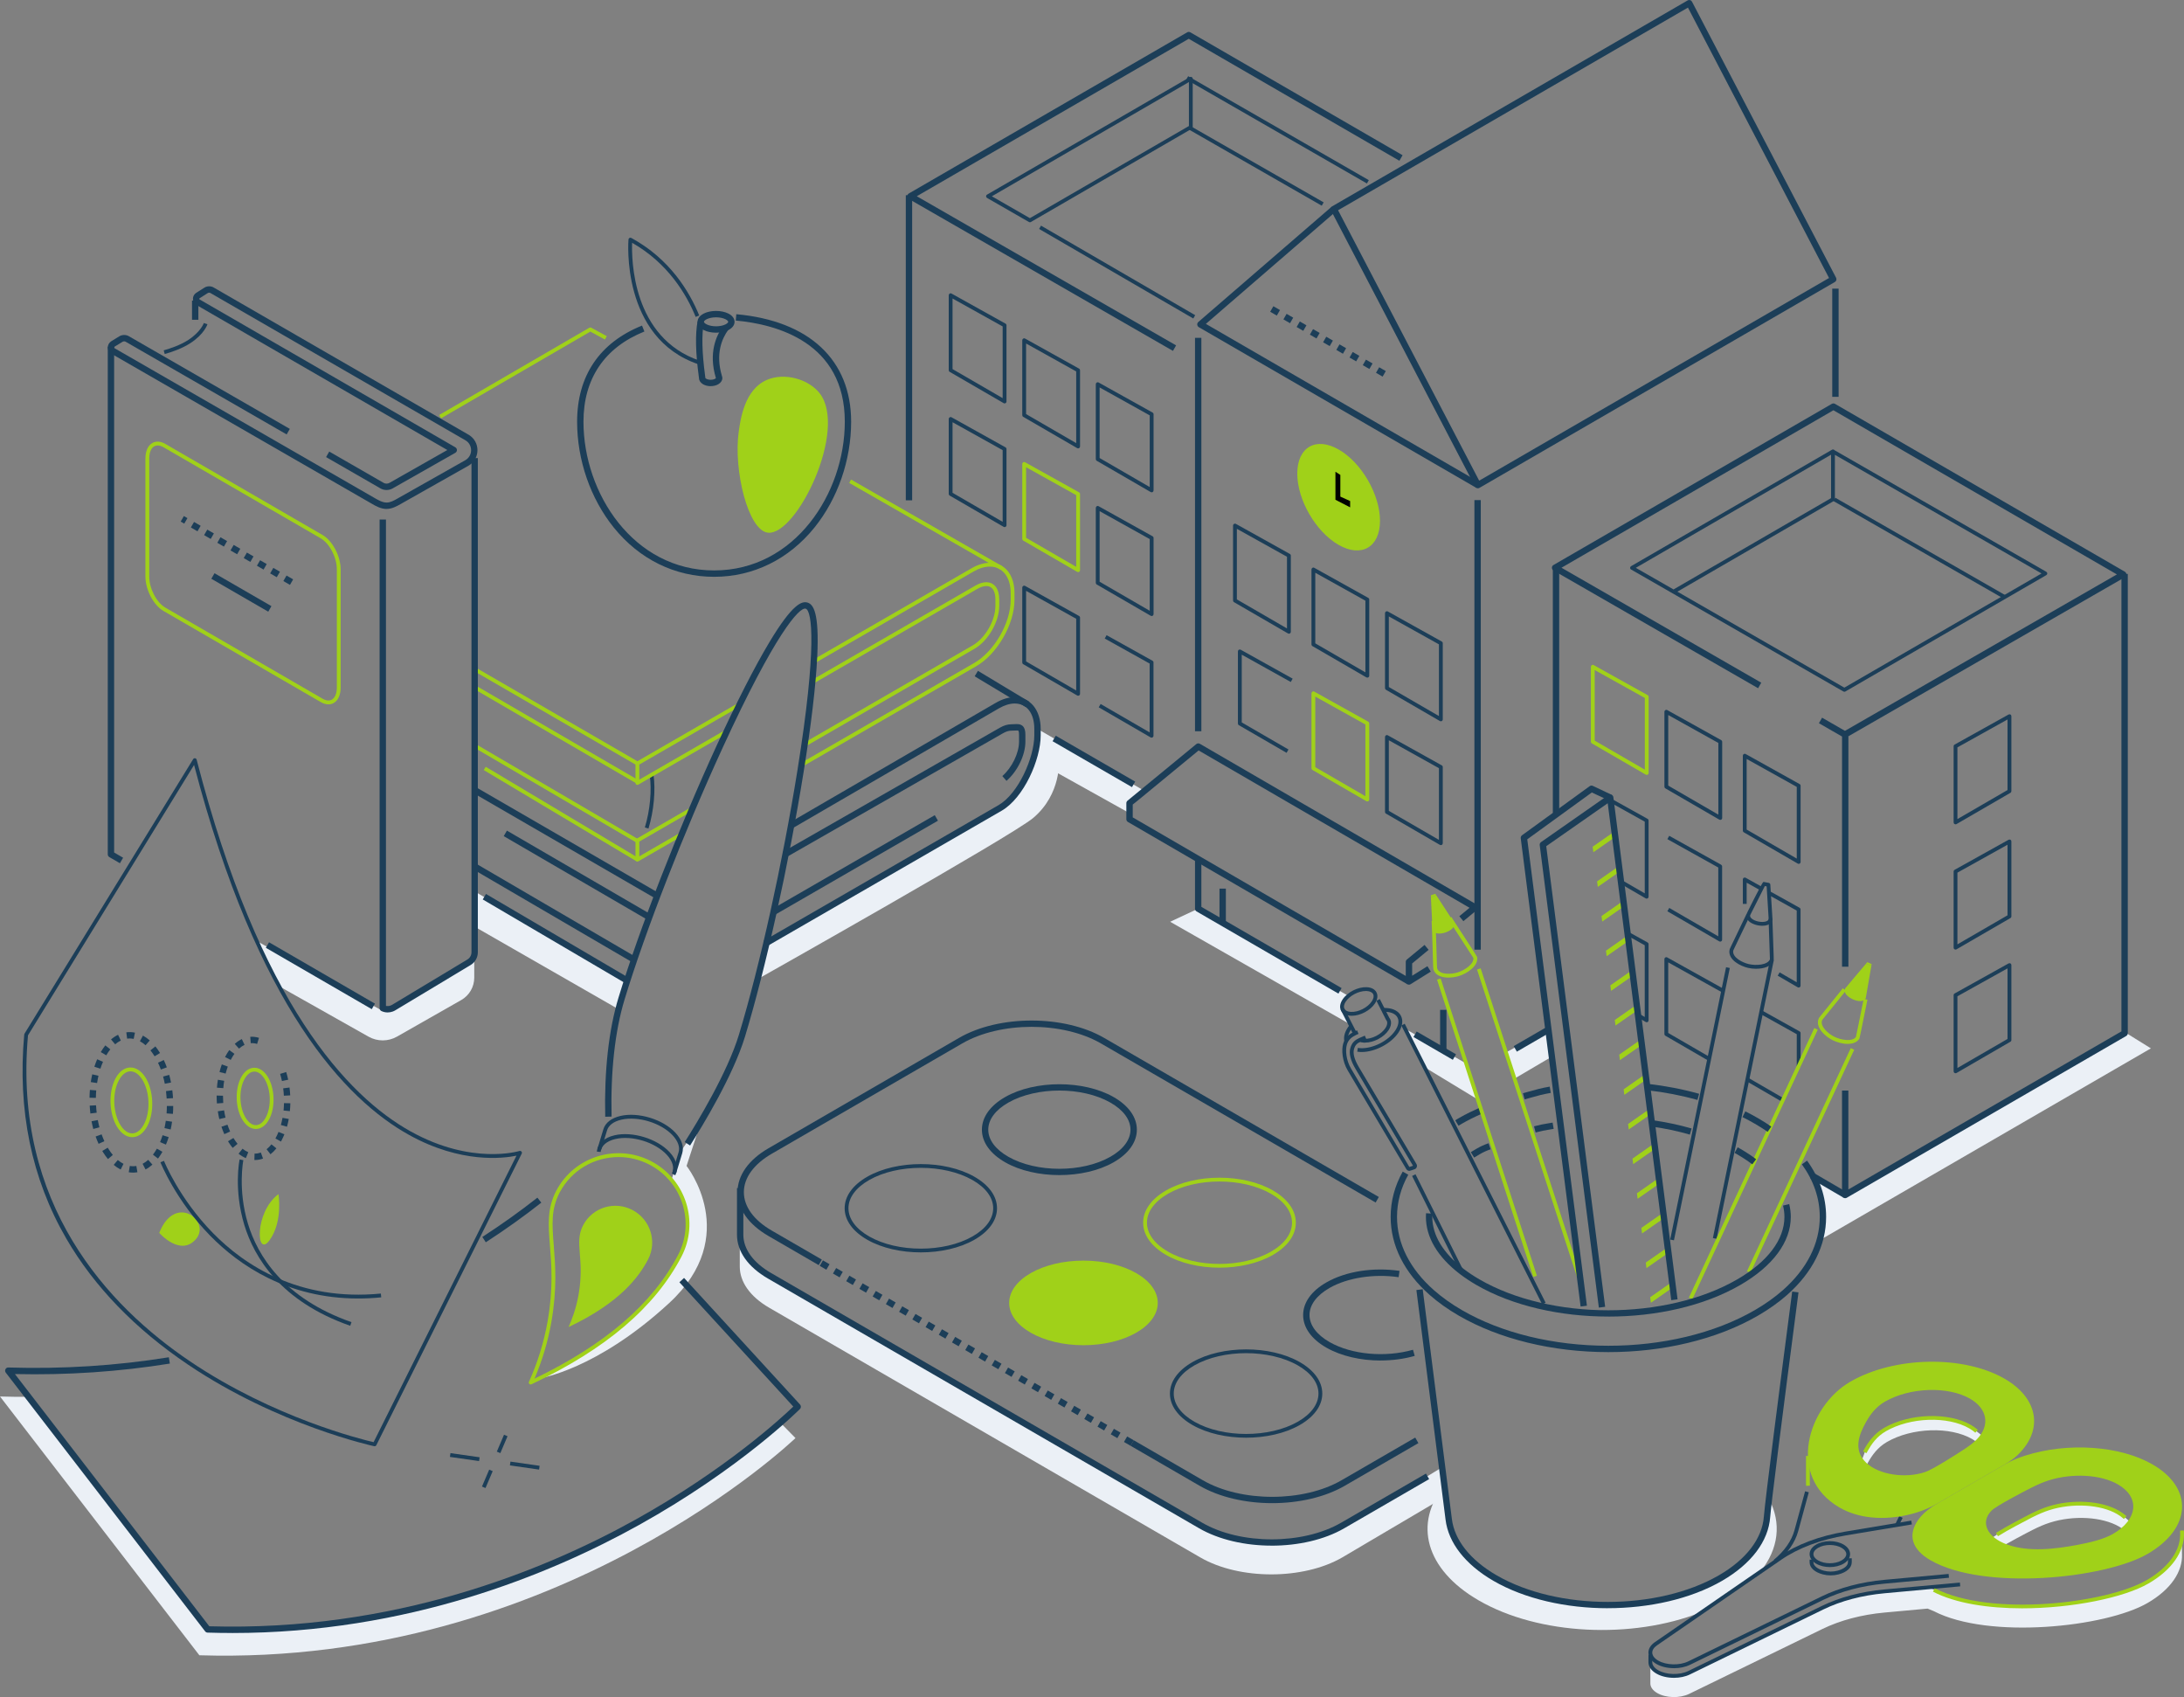 <svg width="475" height="369" viewBox="0 0 475 369" fill="none" xmlns="http://www.w3.org/2000/svg">
<rect x="0" y="0" width="475" height="369" fill="#808080" stroke="none"/>
<g clip-path="url(#clip0_331_1508)">
<path d="M6.196 303.722L45.175 354.291C110.78 356.327 156.718 320.762 169.729 309.343L173.01 312.678C173.01 312.678 121.445 362.331 43.36 359.906L0 303.639C2.091 303.706 4.149 303.722 6.196 303.717V303.722Z" fill="#EBF0F6"/>
<path d="M152.48 243.827L149.321 253.509C149.321 253.509 161.409 268.678 145.576 283.288C129.743 297.902 117.302 299.7 117.302 299.7L129.743 292.481L137.947 285.912L143.551 279.753L147.85 273.034L149.294 268.867L149.41 264.201L147.883 259.318L146.035 256.533L148.099 250.307L152.486 243.827H152.48Z" fill="#EBF0F6"/>
<path d="M103.146 207.734V212.572C103.146 214.586 102.067 216.445 100.319 217.438L86.339 225.395C84.425 226.482 82.079 226.488 80.16 225.406L60.632 214.398L56.189 205.487L55.774 204.572L82.577 219.447L85.155 219.303L101.978 209.249L103.146 207.74V207.734Z" fill="#EBF0F6"/>
<path d="M136.404 213.477L103.146 193.763L103.24 201.498L134.529 219.441L136.404 213.477Z" fill="#EBF0F6"/>
<path d="M230.311 165.277C230.311 165.277 230.897 172.607 224.729 177.834C220.104 181.756 164.767 212.9 164.767 212.9L166.941 204.871L209.311 180.408L217.526 175.664L221.648 171.536L225.227 164.051L230.306 165.277H230.311Z" fill="#EBF0F6"/>
<path d="M245.668 176.807L224.729 165.133L225.653 162.331V158.492L248.91 171.963L246.094 174.432L245.668 176.807Z" fill="#EBF0F6"/>
<path d="M293.255 216.54L260.593 197.569L254.497 200.421L293.775 222.793L291.938 219.575L292.325 217.572L293.255 216.54Z" fill="#EBF0F6"/>
<path d="M319.173 231.393L305.603 223.697L309.807 232.031L321.341 239.027L319.173 231.393Z" fill="#EBF0F6"/>
<path d="M337.5 229.75L329.556 234.428L327.554 228.824L336.897 223.697L337.5 229.75Z" fill="#EBF0F6"/>
<path d="M395.88 269.594L467.803 227.947L462.287 224.524L401.484 259.734L394.547 255.867L396.356 262.564L395.88 269.594Z" fill="#EBF0F6"/>
<path d="M358.937 362.303L360.757 363.59C362.649 364.522 365.443 364.55 367.379 363.612L396.389 349.486C396.915 349.231 397.457 348.992 398.01 348.759L404.317 346.789C406.104 346.396 407.957 346.107 409.865 345.929L419.248 345.069L420.592 345.63C432.519 351.805 457.945 349.142 467.073 343.854C471.83 341.097 474.342 337.551 474.557 334.045V337.39C474.557 337.618 474.563 337.812 474.568 337.973C474.69 341.724 472.173 345.585 467.067 348.543C457.939 353.83 432.508 356.494 420.587 350.318L419.242 349.758L409.86 350.618C404.892 351.073 400.24 352.305 396.389 354.174L367.379 368.301C365.338 369.294 362.328 369.216 360.442 368.129C359.435 367.546 358.926 366.775 358.937 366.004C358.943 365.332 358.937 362.297 358.937 362.297V362.303Z" fill="#EBF0F6"/>
<path d="M434.583 336.78C436.701 335.426 440.834 333.279 442.034 332.669C443.434 331.959 444.679 331.431 445.846 331.06C450.996 329.423 457.192 329.784 460.921 331.947C461.524 332.297 462.044 332.674 462.481 333.079L464.157 331.692L462.215 329.967C461.778 329.562 461.258 329.179 460.655 328.835C456.927 326.676 450.725 326.31 445.58 327.947C444.413 328.319 443.168 328.846 441.769 329.556C440.568 330.166 436.436 332.314 434.317 333.667L432.48 334.883L434.588 336.775L434.583 336.78Z" fill="#EBF0F6"/>
<path d="M406.01 318.465C406.098 318.298 406.187 318.137 406.281 317.976C407.16 316.417 408.344 314.719 410.385 313.532C415.801 310.397 424.127 310.109 428.946 312.9C429.471 313.205 429.936 313.538 430.334 313.893L432.331 313.127L429.892 311.213C429.493 310.858 429.029 310.525 428.503 310.22C423.69 307.429 415.364 307.717 409.943 310.852C407.902 312.034 406.718 313.732 405.838 315.296C405.75 315.457 405.656 315.618 405.567 315.785L404.571 318.465H406.01Z" fill="#EBF0F6"/>
<path d="M314.172 322.942L315.295 331.542L316.91 335.515L321.308 340.475L329.335 345.186L338.358 347.905L345.367 348.842L357.587 348.471L367.047 346.301L373.796 343.344L379.14 339.504L382.83 334.799L384.506 327.825L384.733 325.916C387.499 331.11 386.868 336.786 382.841 341.763L369.785 350.612C355.004 356.438 334.701 355.562 321.596 347.971C309.906 341.202 307.439 331.126 314.166 322.948L314.172 322.942Z" fill="#EBF0F6"/>
<path d="M161.049 265.416C161.06 265.316 161.077 265.216 161.094 265.116V268.917C161.094 272.152 163.229 275.392 167.494 277.861L261.246 332.147C269.744 337.069 283.646 337.069 292.137 332.147L313.652 319.025L314.177 325.506L291.938 338.628C283.441 343.549 269.539 343.549 261.047 338.628L167.295 284.342C163.03 281.873 160.895 278.632 160.895 275.398C160.895 273.949 160.895 265.266 160.895 265.266L161.055 265.41L161.049 265.416Z" fill="#EBF0F6"/>
<path d="M105.694 194.373L104.996 195.57L136.05 213.807L136.749 212.61L105.694 194.373Z" fill="#1C3E58"/>
<path d="M103.413 187.706L102.717 188.905L137.569 209.257L138.265 208.059L103.413 187.706Z" fill="#1C3E58"/>
<path d="M110.25 180.602L109.557 181.802L140.854 200.006L141.548 198.806L110.25 180.602Z" fill="#1C3E58"/>
<path d="M212.692 145.859L211.98 147.048L223.118 153.752L223.83 152.563L212.692 145.859Z" fill="#1C3E58"/>
<path d="M103.551 171.178L102.859 172.379L142.599 195.382L143.29 194.18L103.551 171.178Z" fill="#1C3E58"/>
<path d="M170.991 186.4L218.13 159.44C218.777 159.063 219.397 158.869 219.917 158.869C220.177 158.869 220.414 158.858 220.641 158.847C220.929 158.83 221.41 158.808 221.488 158.88C221.493 158.88 221.632 159.024 221.632 159.784V161.249C221.632 163.746 220.105 166.897 217.997 168.74L218.904 169.783C221.322 167.669 223.015 164.157 223.015 161.249V159.784C223.015 158.841 222.838 158.253 222.439 157.87C221.93 157.387 221.272 157.421 220.569 157.46C220.37 157.471 220.149 157.482 219.917 157.482C219.153 157.482 218.296 157.743 217.444 158.236L170.311 185.196L170.997 186.4H170.991Z" fill="#1C3E58"/>
<path d="M166.808 205.748L217.875 176.263C222.644 173.5 226.339 165.194 226.339 159.89V158.492C226.339 154.364 224.071 151.584 220.696 151.584C219.374 151.584 217.98 152 216.558 152.827L171.71 178.871L172.401 180.07L217.244 154.025C218.456 153.326 219.617 152.965 220.691 152.965C223.318 152.965 224.95 155.079 224.95 158.486V159.884C224.95 164.717 221.482 172.562 217.178 175.059L166.111 204.544L166.803 205.748H166.808Z" fill="#1C3E58"/>
<path d="M203.304 177.243L167.885 197.687L168.575 198.889L203.994 178.445L203.304 177.243Z" fill="#1C3E58"/>
<path d="M103.437 149.036L103.021 149.756L138.377 170.32L138.793 169.6L103.437 149.036Z" fill="#A0D119"/>
<path d="M141.04 180.153C142.207 176.313 142.622 171.802 142.124 168.379L141.306 168.501C141.787 171.808 141.383 176.186 140.249 179.914L141.046 180.158L141.04 180.153Z" fill="#1C3E58"/>
<path d="M105.635 166.72L105.21 167.435L138.417 187.265L138.842 186.55L105.635 166.72Z" fill="#A0D119"/>
<path d="M103.358 161.719L102.94 162.438L138.382 183.185L138.8 182.466L103.358 161.719Z" fill="#A0D119"/>
<path d="M185.107 104.276L184.696 104.998L217.652 123.882L218.064 123.16L185.107 104.276Z" fill="#A0D119"/>
<path d="M95.921 90.961L128.394 72.097L131.569 73.828L131.968 73.095L128.587 71.253C128.46 71.181 128.305 71.187 128.184 71.253L95.511 90.234L95.926 90.956L95.921 90.961Z" fill="#A0D119"/>
<path d="M103.494 145.172L103.079 145.893L138.465 166.383L138.88 165.663L103.494 145.172Z" fill="#A0D119"/>
<path d="M35.826 76.974C37.369 76.546 39.588 75.786 41.397 74.616C44.417 72.657 45.092 70.582 45.12 70.493L44.329 70.243L44.727 70.365L44.334 70.238C44.334 70.238 43.692 72.135 40.949 73.916C39.228 75.032 37.093 75.759 35.605 76.175L35.826 76.979V76.974Z" fill="#1C3E58"/>
<path d="M58.511 204.878L57.819 206.08L80.856 219.425L81.548 218.224L58.511 204.878Z" fill="#1C3E58"/>
<path d="M26.084 187.693L26.775 186.495L24.823 185.363V75.376H23.439V185.762C23.439 186.012 23.572 186.239 23.782 186.361L26.084 187.693Z" fill="#1C3E58"/>
<path d="M69.748 152.644L35.555 132.841C33.386 131.587 31.627 128.225 31.627 125.351V99.706C31.627 98.108 32.169 96.876 33.121 96.327C33.928 95.861 34.941 95.927 35.97 96.526L70.163 116.329C72.332 117.583 74.091 120.945 74.091 123.819V149.464C74.091 151.062 73.549 152.294 72.597 152.843C72.243 153.049 71.851 153.148 71.436 153.148C70.899 153.148 70.329 152.982 69.748 152.644ZM33.535 97.048C32.849 97.448 32.457 98.413 32.457 99.706V125.351C32.457 127.964 34.033 130.999 35.97 132.12L70.163 151.922C70.927 152.361 71.64 152.433 72.183 152.116C72.868 151.717 73.261 150.752 73.261 149.459V123.814C73.261 121.2 71.685 118.165 69.748 117.045L35.555 97.242C35.107 96.981 34.675 96.854 34.282 96.854C34.011 96.854 33.757 96.92 33.535 97.048Z" fill="#A0D119"/>
<path d="M61.627 126.338L62.319 125.14L63.757 125.972L63.066 127.171L61.627 126.338ZM58.756 124.674L59.448 123.475L60.886 124.308L60.194 125.506L58.756 124.674ZM55.879 123.009L56.571 121.811L58.009 122.643L57.318 123.842L55.879 123.009ZM53.008 121.345L53.7 120.146L55.138 120.979L54.447 122.177L53.008 121.345ZM50.132 119.68L50.823 118.482L52.261 119.314L51.57 120.512L50.132 119.68ZM47.261 118.016L47.952 116.817L49.39 117.649L48.699 118.848L47.261 118.016ZM44.389 116.351L45.081 115.153L46.519 115.985L45.828 117.183L44.389 116.351ZM41.513 114.687L42.204 113.488L43.642 114.32L42.951 115.519L41.513 114.687ZM39.3 113.405L39.991 112.206L40.766 112.656L40.074 113.854L39.3 113.405Z" fill="#1C3E58"/>
<path d="M46.654 124.64L45.964 125.842L58.345 132.997L59.035 131.795L46.654 124.64Z" fill="#1C3E58"/>
<path d="M84.093 110.653C85.266 110.653 86.295 110.07 87.119 109.604L101.867 101.27C103.084 100.582 103.82 99.334 103.842 97.936C103.859 96.532 103.156 95.267 101.956 94.546L46.48 62.514C45.888 62.159 45.053 62.159 44.439 62.553L42.68 63.669C42.226 63.957 41.955 64.456 41.961 64.995C41.972 65.538 42.248 66.027 42.713 66.304L97.292 97.847L84.679 105.005C84.303 105.215 83.811 105.21 83.434 104.988L71.607 98.18L70.921 99.384L82.737 106.186C83.512 106.647 84.558 106.664 85.36 106.214L99.029 98.457C99.245 98.335 99.378 98.108 99.378 97.858C99.378 97.608 99.245 97.381 99.029 97.253L43.41 65.106C43.371 65.083 43.344 65.034 43.344 64.978C43.344 64.922 43.371 64.873 43.416 64.845L45.175 63.73C45.357 63.613 45.606 63.613 45.778 63.718L101.253 95.75C102.017 96.205 102.47 97.02 102.459 97.925C102.448 98.824 101.972 99.628 101.187 100.072L86.438 108.406C85.686 108.833 84.906 109.271 84.093 109.271C83.213 109.271 82.289 108.761 81.487 108.289L24.916 75.714C24.861 75.681 24.828 75.62 24.828 75.548C24.828 75.476 24.861 75.415 24.922 75.376L26.648 74.316C26.858 74.188 27.14 74.188 27.345 74.311L62.346 94.457L63.032 93.253L28.042 73.112C27.422 72.74 26.57 72.74 25.929 73.134L24.203 74.194C23.727 74.488 23.445 74.999 23.45 75.559C23.45 76.119 23.744 76.624 24.225 76.913L80.796 109.488C81.742 110.054 82.865 110.664 84.098 110.664L84.093 110.653Z" fill="#1C3E58"/>
<path d="M84.303 220.135C84.663 220.135 85.028 220.074 85.376 219.952C85.576 219.885 85.747 219.797 85.896 219.719L102.327 209.843C103.311 209.271 103.925 208.2 103.925 207.052V99.595H102.542V207.052C102.542 207.707 102.188 208.317 101.624 208.644L85.21 218.515C85.116 218.565 85.028 218.609 84.928 218.643C84.607 218.753 84.264 218.781 83.944 218.715V112.956H82.561V219.208C82.561 219.48 82.715 219.724 82.959 219.835C83.385 220.035 83.838 220.135 84.303 220.135Z" fill="#1C3E58"/>
<path d="M155.313 125.417C163.821 125.417 171.572 121.605 177.148 114.692C182.21 108.411 185.114 100.028 185.114 91.694C185.114 78.278 176.014 69.755 160.142 68.318L160.021 69.7C168.877 70.504 183.737 74.427 183.737 91.694C183.737 107.246 172.872 124.03 155.318 124.03C137.765 124.03 126.9 107.246 126.9 91.694C126.9 82.339 131.481 75.559 140.149 72.08L139.635 70.793C130.402 74.499 125.517 81.729 125.517 91.694C125.517 100.028 128.421 108.406 133.483 114.692C139.054 121.611 146.81 125.417 155.318 125.417H155.313Z" fill="#1C3E58"/>
<path d="M151.916 79.215L152.182 78.427C137.494 73.462 137.35 56.344 137.483 52.788C145.278 57.238 149.299 63.979 151.302 68.906L152.071 68.59C149.963 63.419 145.692 56.295 137.3 51.734C137.179 51.667 137.029 51.667 136.908 51.734C136.786 51.8 136.703 51.922 136.692 52.061C136.67 52.278 134.955 73.478 151.916 79.21V79.215Z" fill="#1C3E58"/>
<path d="M154.572 83.959C155.164 83.959 155.75 83.82 156.22 83.549C156.785 83.221 157.105 82.728 157.105 82.195C157.105 82.062 157.078 81.967 157.006 81.729C155.584 76.957 156.989 73.628 158.417 71.68L157.299 70.859C155.684 73.062 154.096 76.807 155.678 82.128C155.689 82.162 155.695 82.189 155.706 82.217C155.684 82.245 155.628 82.295 155.529 82.356C155.02 82.65 154.124 82.65 153.609 82.356C153.471 82.272 153.421 82.206 153.41 82.184C153.41 82.156 153.393 81.967 153.349 81.662C152.674 76.652 152.586 72.762 153.078 70.105L151.717 69.85C151.192 72.651 151.28 76.685 151.977 81.845C152.005 82.05 152.021 82.184 152.027 82.234C152.027 82.733 152.348 83.227 152.912 83.554C153.382 83.826 153.974 83.965 154.561 83.965L154.572 83.959Z" fill="#1C3E58"/>
<path d="M153.072 71.775C151.888 71.181 151.711 70.393 151.711 69.972C151.711 69.555 151.888 68.762 153.072 68.168C154.566 67.419 156.906 67.419 158.4 68.168C159.584 68.762 159.761 69.55 159.761 69.972C159.761 70.388 159.584 71.181 158.4 71.775C157.653 72.147 156.696 72.335 155.733 72.335C154.771 72.335 153.814 72.147 153.067 71.775H153.072ZM153.692 69.411C153.283 69.617 153.1 69.838 153.1 69.972C153.1 70.105 153.283 70.327 153.692 70.532C154.804 71.087 156.674 71.087 157.786 70.532C158.195 70.327 158.378 70.105 158.378 69.972C158.378 69.838 158.195 69.617 157.786 69.411C157.232 69.134 156.486 68.995 155.739 68.995C154.992 68.995 154.245 69.134 153.692 69.411Z" fill="#1C3E58"/>
<path fill-rule="evenodd" clip-rule="evenodd" d="M160.668 93.835C159.489 102.158 162.698 115.402 167.035 115.824C173.303 116.434 184.423 93.419 178.276 85.518C175.87 82.422 170.581 80.913 166.714 82.633C161.957 84.753 161.072 91.006 160.668 93.835Z" fill="#A0D119"/>
<path d="M43.145 65.35H41.762V69.528H43.145V65.35Z" fill="#1C3E58"/>
<path d="M175.195 162.292L211.972 141.047C214.921 139.338 217.322 135.171 217.322 131.754V130.294C217.322 128.008 216.243 126.594 214.501 126.594C213.787 126.594 212.979 126.843 212.166 127.315L176.44 147.938L176.855 148.66L212.581 128.036C213.267 127.637 213.931 127.426 214.501 127.426C216.298 127.426 216.492 129.434 216.492 130.294V131.754C216.492 134.905 214.279 138.75 211.557 140.326L174.78 161.571L175.195 162.292Z" fill="#A0D119"/>
<path d="M138.634 170.654C138.706 170.654 138.778 170.637 138.839 170.598L158.267 159.385L157.852 158.664L139.043 169.522V166.237L160.939 153.598L160.524 152.877L138.424 165.638C138.296 165.71 138.213 165.849 138.213 165.999V170.243C138.213 170.393 138.291 170.532 138.418 170.604C138.484 170.643 138.556 170.659 138.623 170.659L138.634 170.654Z" fill="#A0D119"/>
<path d="M175.001 166.404L212.321 144.859C216.912 142.201 220.646 135.71 220.646 130.394V128.996C220.646 124.968 218.539 122.366 215.28 122.366C214.008 122.366 212.664 122.771 211.281 123.57L176.777 143.489L177.192 144.21L211.696 124.291C212.951 123.564 214.157 123.198 215.28 123.198C218.035 123.198 219.817 125.473 219.817 128.996V130.394C219.817 135.443 216.265 141.608 211.906 144.138L174.586 165.682L175.001 166.404Z" fill="#A0D119"/>
<path d="M138.634 187.332C138.706 187.332 138.778 187.316 138.839 187.277L148.724 181.568L148.309 180.846L139.043 186.195V182.988L150.904 176.141L150.489 175.42L138.424 182.383C138.296 182.455 138.213 182.594 138.213 182.744V186.911C138.213 187.061 138.291 187.199 138.418 187.271C138.484 187.31 138.556 187.327 138.623 187.327L138.634 187.332Z" fill="#A0D119"/>
<path d="M261.285 73.456H259.902V158.997H261.285V73.456Z" fill="#1C3E58"/>
<path d="M399.88 62.758H398.497V86.284H399.88V62.758Z" fill="#1C3E58"/>
<path d="M322.055 108.739H320.672V206.486H322.055V108.739Z" fill="#1C3E58"/>
<path d="M336.319 223.345L329.214 227.459L329.905 228.661L337.01 224.546L336.319 223.345Z" fill="#1C3E58"/>
<path d="M321.081 106.075L321.773 104.871L262.264 70.421L290.55 45.975L289.648 44.926L260.627 70.01C260.455 70.155 260.367 70.377 260.389 70.599C260.411 70.82 260.538 71.02 260.732 71.137L321.081 106.075Z" fill="#1C3E58"/>
<path d="M321.236 106.142C321.054 106.092 320.904 105.964 320.816 105.798L289.488 45.769C289.316 45.442 289.432 45.031 289.753 44.848L367.042 0.094C367.202 1.71397e-05 367.401 -0.022 367.578 0.028C367.761 0.078 367.91 0.205 367.999 0.372L399.332 60.395C399.504 60.722 399.388 61.133 399.067 61.316L321.773 106.075C321.668 106.136 321.546 106.17 321.43 106.17C321.364 106.17 321.303 106.159 321.236 106.142ZM367.114 1.653L291.02 45.714L321.707 104.511L397.8 60.445L367.114 1.653Z" fill="#1C3E58"/>
<path d="M282.147 102.935C282.13 108.655 286.141 115.602 291.108 118.46C296.076 121.317 300.12 118.998 300.137 113.277C300.153 107.557 296.143 100.61 291.175 97.753C286.207 94.895 282.163 97.215 282.147 102.935Z" fill="#A0D119"/>
<path d="M290.445 108.661L293.642 110.314V108.944L291.513 107.979V103.262L290.445 102.574V108.661Z" fill="black"/>
<path d="M313.16 183.698L301.432 176.901C301.304 176.829 301.227 176.691 301.227 176.541V160.245C301.227 160.095 301.304 159.962 301.432 159.884C301.559 159.807 301.714 159.807 301.847 159.884L313.575 166.415C313.707 166.487 313.79 166.626 313.79 166.781V183.338C313.79 183.487 313.713 183.626 313.586 183.698C313.519 183.737 313.447 183.754 313.381 183.754C313.315 183.754 313.237 183.737 313.176 183.698H313.16ZM302.057 160.955V176.302L312.955 182.616V167.025L302.057 160.955Z" fill="#1C3E58"/>
<path d="M279.818 163.685L280.233 162.964L270.07 157.077V142.346L280.736 148.288L281.14 147.561L269.854 141.275C269.727 141.203 269.572 141.203 269.44 141.275C269.312 141.347 269.235 141.486 269.235 141.635V157.315C269.235 157.465 269.312 157.604 269.44 157.676L279.812 163.685H279.818Z" fill="#1C3E58"/>
<path d="M297.166 174.199L285.438 167.403C285.311 167.33 285.233 167.192 285.233 167.042V150.746C285.233 150.596 285.311 150.463 285.438 150.385C285.565 150.313 285.72 150.308 285.853 150.385L297.581 156.916C297.714 156.988 297.797 157.127 297.797 157.282V173.839C297.797 173.989 297.719 174.127 297.592 174.199C297.526 174.238 297.454 174.255 297.387 174.255C297.321 174.255 297.244 174.238 297.183 174.199H297.166ZM286.063 151.456V166.803L296.961 173.117V157.526L286.063 151.456Z" fill="#A0D119"/>
<path d="M313.16 156.772L301.432 149.975C301.304 149.903 301.227 149.764 301.227 149.614V133.318C301.227 133.169 301.304 133.035 301.432 132.958C301.559 132.886 301.714 132.88 301.847 132.958L313.575 139.488C313.707 139.56 313.79 139.699 313.79 139.854V156.411C313.79 156.561 313.713 156.7 313.586 156.772C313.519 156.81 313.447 156.827 313.381 156.827C313.315 156.827 313.237 156.81 313.176 156.772H313.16ZM302.057 134.029V149.376L312.955 155.69V140.099L302.057 134.029Z" fill="#1C3E58"/>
<path d="M280.111 137.724L268.383 130.927C268.256 130.855 268.178 130.716 268.178 130.566V114.27C268.178 114.121 268.256 113.988 268.383 113.91C268.51 113.838 268.665 113.832 268.798 113.91L280.526 120.44C280.659 120.512 280.742 120.651 280.742 120.807V137.369C280.742 137.519 280.664 137.657 280.537 137.729C280.47 137.768 280.399 137.785 280.332 137.785C280.266 137.785 280.188 137.768 280.127 137.729L280.111 137.724ZM269.008 114.981V130.328L279.906 136.642V121.051L269.008 114.981Z" fill="#1C3E58"/>
<path d="M297.166 147.278L285.438 140.481C285.311 140.409 285.233 140.271 285.233 140.121V123.825C285.233 123.675 285.311 123.542 285.438 123.464C285.565 123.387 285.72 123.387 285.853 123.464L297.581 129.995C297.714 130.067 297.797 130.206 297.797 130.361V146.918C297.797 147.067 297.719 147.206 297.592 147.278C297.526 147.317 297.454 147.334 297.387 147.334C297.321 147.334 297.244 147.317 297.183 147.278H297.166ZM286.063 124.535V139.882L296.961 146.196V130.605L286.063 124.535Z" fill="#1C3E58"/>
<path d="M402.01 160.067H400.627V210.192H402.01V160.067Z" fill="#1C3E58"/>
<path d="M401.318 260.522C401.44 260.522 401.556 260.489 401.661 260.428L462.431 225.256C462.647 225.134 462.774 224.901 462.774 224.657V124.779H461.391V224.257L402.004 258.625V237.119H400.621V259.829C400.621 260.078 400.754 260.306 400.964 260.428C401.069 260.489 401.191 260.522 401.307 260.522H401.318Z" fill="#1C3E58"/>
<path d="M394.452 255.014L393.756 256.213L400.97 260.425L401.666 259.227L394.452 255.014Z" fill="#1C3E58"/>
<path d="M339.11 123.708H337.727V176.807H339.11V123.708Z" fill="#1C3E58"/>
<path d="M401.257 160.417C401.374 160.417 401.495 160.384 401.6 160.323L462.132 125.512C462.348 125.39 462.481 125.162 462.481 124.912C462.481 124.663 462.348 124.435 462.138 124.308L399.094 87.81C398.879 87.688 398.619 87.688 398.403 87.81L337.871 122.848C337.655 122.97 337.522 123.203 337.528 123.448C337.528 123.697 337.661 123.925 337.877 124.047L382.371 149.642L383.057 148.438L339.608 123.442L398.751 89.203L460.406 124.896L401.263 158.908L396.284 156.045L395.598 157.249L400.92 160.311C401.025 160.373 401.147 160.406 401.263 160.406L401.257 160.417Z" fill="#1C3E58"/>
<path d="M400.92 150.352C400.467 150.091 355.557 124.274 354.761 123.836C354.689 123.803 354.628 123.747 354.589 123.675C354.473 123.475 354.545 123.22 354.755 123.098L398.453 97.78C398.58 97.708 398.741 97.708 398.868 97.78C398.918 97.808 398.956 97.847 398.989 97.886L444.69 124.113L445.055 124.33C445.182 124.407 445.26 124.541 445.26 124.69C445.26 124.84 445.182 124.973 445.055 125.051L401.346 150.352C401.28 150.391 401.208 150.408 401.141 150.408C401.075 150.408 400.998 150.391 400.937 150.352H400.92ZM399.072 98.896V108.556C399.072 108.705 398.995 108.844 398.868 108.916L364.818 128.646C368.762 130.91 373.509 133.64 378.255 136.364L401.13 149.514L444.015 124.69L399.078 98.896H399.072ZM398.243 98.862L355.778 123.464C356.099 123.642 356.536 123.897 357.139 124.241L362.373 127.243C362.887 127.537 363.424 127.848 363.977 128.164L398.237 108.311V98.857L398.243 98.862Z" fill="#1C3E58"/>
<path d="M399.167 108.224L398.756 108.947L435.737 130.138L436.149 129.415L399.167 108.224Z" fill="#1C3E58"/>
<path d="M373.929 178.211L362.201 171.414C362.074 171.342 361.996 171.203 361.996 171.053V154.757C361.996 154.608 362.074 154.474 362.201 154.397C362.328 154.325 362.483 154.319 362.616 154.397L374.344 160.927C374.476 160.999 374.559 161.138 374.559 161.294V177.85C374.559 178 374.482 178.139 374.355 178.211C374.288 178.25 374.216 178.266 374.15 178.266C374.084 178.266 374.006 178.25 373.945 178.211H373.929ZM362.826 155.468V170.815L373.724 177.129V161.538L362.826 155.468Z" fill="#1C3E58"/>
<path d="M390.984 187.765L379.256 180.968C379.129 180.896 379.051 180.757 379.051 180.608V164.312C379.051 164.162 379.129 164.029 379.256 163.951C379.383 163.879 379.538 163.874 379.671 163.951L391.399 170.482C391.532 170.554 391.615 170.693 391.615 170.848V187.41C391.615 187.56 391.537 187.699 391.41 187.771C391.344 187.81 391.272 187.826 391.205 187.826C391.139 187.826 391.061 187.81 391.001 187.771L390.984 187.765ZM379.881 165.022V180.369L390.779 186.683V171.092L379.881 165.022Z" fill="#1C3E58"/>
<path d="M357.936 168.429L346.208 161.632C346.08 161.56 346.003 161.421 346.003 161.271V144.976C346.003 144.826 346.08 144.693 346.208 144.615C346.335 144.537 346.49 144.537 346.623 144.615L358.351 151.145C358.483 151.218 358.566 151.356 358.566 151.512V168.068C358.566 168.218 358.489 168.357 358.362 168.429C358.295 168.468 358.223 168.484 358.157 168.484C358.09 168.484 358.013 168.468 357.952 168.429H357.936ZM346.833 145.686V161.033L357.731 167.347V151.756L346.833 145.686Z" fill="#A0D119"/>
<path d="M425.101 179.176C424.973 179.104 424.896 178.965 424.896 178.816V162.259C424.896 162.109 424.979 161.97 425.112 161.893L436.84 155.362C436.967 155.29 437.122 155.29 437.255 155.362C437.382 155.434 437.459 155.573 437.459 155.723V172.019C437.459 172.168 437.382 172.307 437.255 172.379L425.527 179.176C425.46 179.215 425.388 179.232 425.322 179.232C425.256 179.232 425.178 179.215 425.117 179.176H425.101ZM436.618 156.433L425.72 162.503V178.094L436.618 171.78V156.433Z" fill="#1C3E58"/>
<path d="M425.101 206.414C424.973 206.341 424.896 206.203 424.896 206.053V189.491C424.896 189.341 424.979 189.202 425.112 189.125L436.84 182.594C436.967 182.522 437.122 182.522 437.255 182.594C437.382 182.666 437.459 182.805 437.459 182.955V199.25C437.459 199.4 437.382 199.539 437.255 199.611L425.527 206.408C425.46 206.447 425.388 206.463 425.322 206.463C425.256 206.463 425.178 206.447 425.117 206.408L425.101 206.414ZM436.618 183.67L425.72 189.74V205.332L436.618 199.017V183.67Z" fill="#1C3E58"/>
<path d="M425.101 233.296C424.973 233.224 424.896 233.085 424.896 232.935V216.379C424.896 216.229 424.979 216.09 425.112 216.012L436.84 209.482C436.967 209.41 437.122 209.41 437.255 209.482C437.382 209.554 437.459 209.693 437.459 209.842V226.138C437.459 226.288 437.382 226.427 437.255 226.499L425.527 233.296C425.46 233.335 425.388 233.351 425.322 233.351C425.256 233.351 425.178 233.335 425.117 233.296H425.101ZM436.618 210.553L425.72 216.623V232.214L436.618 225.9V210.553Z" fill="#1C3E58"/>
<path d="M374.134 204.732C374.206 204.732 374.278 204.716 374.339 204.677C374.466 204.605 374.543 204.466 374.543 204.316V188.381C374.543 188.231 374.46 188.093 374.328 188.015L363.042 181.729L362.638 182.455L373.708 188.62V203.589L363.048 197.414L362.633 198.135L373.918 204.677C373.985 204.716 374.057 204.732 374.123 204.732H374.134Z" fill="#1C3E58"/>
<path d="M391.195 214.72C391.267 214.72 391.338 214.703 391.399 214.664C391.527 214.592 391.604 214.453 391.604 214.303V197.741C391.604 197.592 391.521 197.453 391.388 197.375L385.026 193.835L384.623 194.562L390.769 197.985V213.577L387.051 211.424L386.636 212.145L390.973 214.659C391.04 214.697 391.112 214.714 391.178 214.714L391.195 214.72Z" fill="#1C3E58"/>
<path d="M379.052 196.532H379.882V191.927L382.841 193.574L383.245 192.848L379.671 190.856C379.544 190.784 379.389 190.784 379.256 190.856C379.129 190.928 379.052 191.067 379.052 191.216V196.532Z" fill="#1C3E58"/>
<path d="M358.141 195.383C358.213 195.383 358.285 195.367 358.345 195.328C358.473 195.256 358.55 195.117 358.55 194.967V178.411C358.55 178.261 358.467 178.122 358.334 178.044L350.838 173.872L350.435 174.599L357.72 178.655V194.246L353.001 191.516L352.587 192.237L357.925 195.333C357.991 195.372 358.063 195.389 358.13 195.389L358.141 195.383Z" fill="#1C3E58"/>
<path d="M371.445 230.555L371.86 229.834L362.821 224.596V209.249L374.571 215.79L374.975 215.064L362.61 208.178C362.483 208.106 362.323 208.106 362.195 208.178C362.068 208.25 361.991 208.389 361.991 208.539V224.834C361.991 224.984 362.068 225.123 362.195 225.195L371.44 230.555H371.445Z" fill="#1C3E58"/>
<path d="M380.276 234.372L379.861 235.093L387.44 239.482L387.855 238.761L380.276 234.372Z" fill="#1C3E58"/>
<path d="M390.78 231.837H391.61V224.624C391.61 224.474 391.527 224.335 391.394 224.257L383.245 219.719L382.841 220.446L390.78 224.868V231.837Z" fill="#1C3E58"/>
<path d="M358.141 222.266C358.213 222.266 358.284 222.249 358.345 222.21C358.473 222.138 358.55 221.999 358.55 221.849V205.287C358.55 205.137 358.467 204.999 358.334 204.921L354.584 202.835L354.18 203.562L357.715 205.531V221.123L356.603 220.479L356.188 221.2L357.925 222.204C357.991 222.243 358.063 222.26 358.13 222.26L358.141 222.266Z" fill="#1C3E58"/>
<path d="M306.438 214.098C306.565 214.098 306.692 214.065 306.803 213.993L311.184 211.257L310.454 210.081L307.129 212.156V209.482L310.709 206.525L309.829 205.454L305.995 208.616C305.835 208.75 305.741 208.944 305.741 209.155V213.405C305.741 213.654 305.879 213.887 306.1 214.009C306.205 214.07 306.322 214.098 306.438 214.098Z" fill="#1C3E58"/>
<path d="M306.095 214.009L306.787 212.811L246.36 177.723V174.932C246.775 174.621 247.405 174.099 248.445 173.245L260.688 163.169L319.615 197.381L317.391 199.217L318.271 200.288L321.264 197.819C321.441 197.675 321.535 197.453 321.513 197.225C321.496 196.998 321.364 196.798 321.17 196.682L260.964 161.726C260.715 161.582 260.4 161.604 260.179 161.793C255.145 165.932 245.591 173.8 245.242 174.077C245.071 174.21 244.971 174.41 244.971 174.632V178.122C244.971 178.372 245.104 178.599 245.314 178.721L306.084 214.009H306.095Z" fill="#1C3E58"/>
<path d="M229.618 159.965L228.928 161.166L246.198 171.147L246.889 169.945L229.618 159.965Z" fill="#1C3E58"/>
<path d="M198.385 42.446H197.002V108.783H198.385V42.446Z" fill="#1C3E58"/>
<path d="M255.106 76.302L255.792 75.098L199.392 42.668L258.541 8.434L304.358 34.955L305.049 33.751L258.89 7.03C258.674 6.908 258.414 6.908 258.198 7.03L197.666 42.068C197.451 42.191 197.318 42.423 197.323 42.668C197.323 42.917 197.456 43.145 197.672 43.267L255.111 76.297L255.106 76.302Z" fill="#1C3E58"/>
<path d="M223.789 48.272L214.678 43.039C214.55 42.967 214.467 42.828 214.467 42.679C214.467 42.529 214.545 42.39 214.672 42.318L258.785 16.762C258.912 16.69 259.072 16.69 259.2 16.762C259.327 16.834 259.404 16.973 259.404 17.122V27.631C259.404 27.781 259.327 27.92 259.2 27.992L224.198 48.272C224.132 48.31 224.06 48.327 223.994 48.327C223.927 48.327 223.85 48.31 223.789 48.272ZM258.58 17.844L215.718 42.679L223.994 47.434L258.58 27.398V17.849V17.844Z" fill="#1C3E58"/>
<path d="M258.414 16.567L258.001 17.289L297.293 39.894L297.705 39.172L258.414 16.567Z" fill="#1C3E58"/>
<path d="M226.414 49.06L225.998 49.781L259.53 69.253L259.946 68.532L226.414 49.06Z" fill="#1C3E58"/>
<path d="M258.952 27.423L258.541 28.146L287.471 44.724L287.883 44.001L258.952 27.423Z" fill="#1C3E58"/>
<path d="M234.267 97.431L222.539 90.634C222.411 90.562 222.334 90.423 222.334 90.273V73.978C222.334 73.828 222.411 73.695 222.539 73.617C222.666 73.545 222.821 73.539 222.954 73.617L234.682 80.147C234.814 80.219 234.897 80.358 234.897 80.514V97.07C234.897 97.22 234.82 97.359 234.693 97.431C234.626 97.47 234.554 97.486 234.488 97.486C234.422 97.486 234.344 97.47 234.283 97.431H234.267ZM223.164 74.688V90.035L234.062 96.349V80.758L223.164 74.688Z" fill="#1C3E58"/>
<path d="M250.26 106.985L238.532 100.188C238.405 100.116 238.327 99.978 238.327 99.828V83.532C238.327 83.382 238.405 83.249 238.532 83.171C238.659 83.099 238.814 83.094 238.947 83.171L250.675 89.702C250.807 89.774 250.89 89.913 250.89 90.068V106.625C250.89 106.774 250.813 106.913 250.686 106.985C250.619 107.024 250.547 107.041 250.481 107.041C250.415 107.041 250.337 107.024 250.276 106.985H250.26ZM239.157 84.242V99.589L250.055 105.903V90.312L239.157 84.242Z" fill="#1C3E58"/>
<path d="M218.273 87.649L206.546 80.852C206.418 80.78 206.341 80.641 206.341 80.492V64.196C206.341 64.046 206.418 63.913 206.546 63.835C206.673 63.757 206.828 63.757 206.96 63.835L218.688 70.365C218.821 70.438 218.904 70.576 218.904 70.732V87.294C218.904 87.444 218.827 87.582 218.694 87.654C218.628 87.693 218.556 87.71 218.484 87.71C218.412 87.71 218.34 87.693 218.279 87.654L218.273 87.649ZM207.171 64.906V80.253L218.069 86.567V70.976L207.171 64.906Z" fill="#1C3E58"/>
<path d="M234.267 124.33L222.539 117.533C222.411 117.461 222.334 117.322 222.334 117.172V100.877C222.334 100.727 222.411 100.594 222.539 100.516C222.666 100.444 222.821 100.438 222.954 100.516L234.682 107.046C234.814 107.119 234.897 107.257 234.897 107.413V123.969C234.897 124.119 234.82 124.258 234.693 124.33C234.626 124.369 234.554 124.385 234.488 124.385C234.422 124.385 234.344 124.369 234.283 124.33H234.267ZM223.164 101.587V116.934L234.062 123.248V107.657L223.164 101.587Z" fill="#A0D119"/>
<path d="M250.26 133.884L238.532 127.087C238.405 127.015 238.327 126.877 238.327 126.727V110.431C238.327 110.281 238.405 110.148 238.532 110.07C238.659 109.993 238.814 109.993 238.947 110.07L250.675 116.601C250.807 116.673 250.89 116.812 250.89 116.967V133.524C250.89 133.673 250.813 133.812 250.686 133.884C250.619 133.923 250.547 133.94 250.481 133.94C250.415 133.94 250.337 133.923 250.276 133.884H250.26ZM239.157 111.141V126.488L250.055 132.802V117.211L239.157 111.141Z" fill="#1C3E58"/>
<path d="M218.273 114.548L206.546 107.751C206.418 107.679 206.341 107.54 206.341 107.39V91.095C206.341 90.945 206.418 90.812 206.546 90.734C206.673 90.662 206.828 90.656 206.96 90.734L218.688 97.264C218.821 97.337 218.904 97.475 218.904 97.631V114.193C218.904 114.343 218.827 114.481 218.694 114.553C218.628 114.592 218.556 114.609 218.484 114.609C218.412 114.609 218.34 114.592 218.279 114.553L218.273 114.548ZM207.171 91.805V107.152L218.069 113.466V97.875L207.171 91.805Z" fill="#1C3E58"/>
<path d="M234.267 151.212L222.539 144.415C222.411 144.343 222.334 144.204 222.334 144.055V127.759C222.334 127.609 222.411 127.476 222.539 127.398C222.666 127.326 222.821 127.32 222.954 127.398L234.682 133.929C234.814 134.001 234.897 134.139 234.897 134.295V150.857C234.897 151.007 234.82 151.146 234.693 151.218C234.626 151.256 234.554 151.273 234.488 151.273C234.422 151.273 234.344 151.256 234.283 151.218L234.267 151.212ZM223.164 128.469V143.816L234.062 150.13V134.539L223.164 128.469Z" fill="#1C3E58"/>
<path d="M250.465 160.384C250.536 160.384 250.608 160.367 250.669 160.328C250.796 160.256 250.874 160.117 250.874 159.968V144.032C250.874 143.883 250.791 143.744 250.658 143.666L240.673 138.107L240.269 138.834L250.039 144.277V159.246L239.378 153.071L238.963 153.792L250.249 160.334C250.315 160.373 250.387 160.389 250.453 160.389L250.465 160.384Z" fill="#1C3E58"/>
<path d="M291.097 216.04L291.789 214.842L261.285 197.175V186.955H259.902V197.575C259.902 197.825 260.035 198.052 260.245 198.174L291.097 216.04Z" fill="#1C3E58"/>
<path d="M308.112 224.279L307.42 225.48L315.976 230.436L316.667 229.235L308.112 224.279Z" fill="#1C3E58"/>
<path d="M314.592 219.575H313.209V228.325H314.592V219.575Z" fill="#1C3E58"/>
<path d="M266.613 193.214H265.229V200.699H266.613V193.214Z" fill="#1C3E58"/>
<path d="M299.268 81.057L299.96 79.853L301.398 80.686L300.707 81.89L299.268 81.057ZM296.392 79.398L297.083 78.194L298.521 79.027L297.83 80.231L296.392 79.398ZM293.515 77.739L294.206 76.535L295.645 77.368L294.953 78.572L293.515 77.739ZM290.638 76.08L291.33 74.876L292.768 75.709L292.077 76.913L290.638 76.08ZM287.762 74.421L288.453 73.217L289.891 74.05L289.2 75.254L287.762 74.421ZM284.885 72.762L285.576 71.558L287.015 72.391L286.323 73.595L284.885 72.762ZM282.008 71.103L282.7 69.899L284.138 70.732L283.447 71.936L282.008 71.103ZM279.132 69.444L279.823 68.24L281.261 69.073L280.57 70.277L279.132 69.444ZM276.255 67.785L276.946 66.581L278.385 67.414L277.693 68.618L276.255 67.785Z" fill="#1C3E58"/>
<path d="M276.57 336.076C282.29 336.076 288.011 334.816 292.364 332.292L310.825 321.605L310.133 320.401L291.673 331.088C283.347 335.909 269.799 335.909 261.473 331.088L167.721 276.801C163.821 274.543 161.669 271.58 161.669 268.457V258.325H160.286V268.457C160.286 272.096 162.682 275.486 167.03 278L260.782 332.286C265.135 334.805 270.856 336.07 276.576 336.07L276.57 336.076Z" fill="#1C3E58"/>
<path d="M244.451 313.527L245.143 312.328L246.581 313.16L245.889 314.359L244.451 313.527ZM241.574 311.862L242.266 310.664L243.704 311.496L243.013 312.694L241.574 311.862ZM238.698 310.198L239.389 308.999L240.828 309.831L240.136 311.03L238.698 310.198ZM235.821 308.533L236.513 307.335L237.951 308.167L237.259 309.365L235.821 308.533ZM232.944 306.868L233.636 305.664L235.074 306.497L234.383 307.701L232.944 306.868ZM230.068 305.204L230.759 304L232.198 304.832L231.506 306.036L230.068 305.204ZM227.191 303.539L227.883 302.335L229.321 303.168L228.629 304.372L227.191 303.539ZM224.314 301.875L225.006 300.676L226.444 301.509L225.753 302.707L224.314 301.875ZM221.438 300.21L222.129 299.012L223.568 299.844L222.876 301.043L221.438 300.21ZM218.561 298.546L219.253 297.347L220.691 298.18L219.999 299.378L218.561 298.546ZM215.684 296.881L216.376 295.683L217.814 296.515L217.123 297.714L215.684 296.881ZM212.808 295.217L213.499 294.013L214.938 294.845L214.246 296.049L212.808 295.217ZM209.931 293.552L210.623 292.348L212.061 293.18L211.369 294.384L209.931 293.552ZM207.054 291.888L207.746 290.684L209.184 291.516L208.493 292.72L207.054 291.888ZM204.178 290.223L204.869 289.025L206.308 289.857L205.616 291.055L204.178 290.223ZM201.301 288.559L201.993 287.36L203.431 288.192L202.739 289.391L201.301 288.559ZM198.424 286.894L199.116 285.696L200.554 286.528L199.863 287.726L198.424 286.894ZM195.548 285.23L196.239 284.031L197.677 284.863L196.986 286.062L195.548 285.23ZM192.671 283.565L193.362 282.361L194.801 283.193L194.109 284.397L192.671 283.565ZM189.794 281.9L190.486 280.696L191.924 281.529L191.233 282.733L189.794 281.9ZM186.918 280.236L187.609 279.032L189.047 279.864L188.356 281.068L186.918 280.236ZM184.041 278.571L184.732 277.373L186.171 278.205L185.479 279.404L184.041 278.571ZM181.164 276.907L181.856 275.708L183.294 276.541L182.603 277.739L181.164 276.907ZM178.288 275.242L178.979 274.044L180.417 274.876L179.726 276.075L178.288 275.242Z" fill="#1C3E58"/>
<path d="M276.686 326.832C282.406 326.832 288.127 325.572 292.48 323.048L308.49 313.776L307.799 312.572L291.789 321.844C283.463 326.665 269.915 326.665 261.589 321.844L246.581 313.155L245.889 314.359L260.898 323.048C265.251 325.567 270.972 326.832 276.692 326.832H276.686Z" fill="#1C3E58"/>
<path d="M178.055 275.081L178.747 273.877L167.837 267.558C163.937 265.299 161.785 262.337 161.785 259.213C161.785 256.095 163.937 253.132 167.837 250.868L209.262 226.882C217.587 222.06 231.135 222.06 239.461 226.882L299.191 261.465L299.882 260.261L240.153 225.678C231.445 220.634 217.278 220.634 208.57 225.678L167.146 249.664C162.798 252.183 160.402 255.573 160.402 259.207C160.402 262.841 162.798 266.232 167.146 268.751L178.055 275.07V275.081Z" fill="#1C3E58"/>
<path d="M218.639 252.732C215.364 250.868 213.555 248.343 213.555 245.625C213.555 242.906 215.358 240.381 218.639 238.517C225.128 234.822 235.683 234.822 242.172 238.517C245.447 240.381 247.256 242.906 247.256 245.625C247.256 248.343 245.453 250.868 242.172 252.732C238.93 254.58 234.665 255.501 230.405 255.501C226.146 255.501 221.886 254.58 218.639 252.732ZM219.319 239.727C216.492 241.336 214.938 243.433 214.938 245.625C214.938 247.816 216.492 249.919 219.319 251.523C225.432 255.002 235.373 255.002 241.486 251.523C244.313 249.914 245.868 247.816 245.868 245.625C245.868 243.433 244.313 241.336 241.486 239.727C238.432 237.99 234.416 237.119 230.405 237.119C226.395 237.119 222.378 237.99 219.325 239.727H219.319Z" fill="#1C3E58"/>
<path d="M253.574 272.84C250.382 270.992 248.623 268.512 248.623 265.849C248.623 263.191 250.382 260.705 253.574 258.858C260.002 255.135 270.458 255.135 276.88 258.858C280.072 260.705 281.832 263.185 281.832 265.849C281.832 268.506 280.072 270.992 276.88 272.84C273.666 274.699 269.445 275.631 265.224 275.631C261.003 275.631 256.782 274.699 253.568 272.84H253.574ZM253.989 259.585C251.062 261.277 249.452 263.502 249.452 265.854C249.452 268.201 251.062 270.432 253.989 272.124C260.185 275.714 270.27 275.714 276.465 272.124C279.392 270.432 281.002 268.207 281.002 265.854C281.002 263.507 279.392 261.277 276.465 259.585C273.367 257.792 269.296 256.894 265.224 256.894C261.153 256.894 257.081 257.792 253.983 259.585H253.989Z" fill="#A0D119"/>
<path d="M300.286 295.81C302.803 295.81 305.331 295.483 307.688 294.812L307.312 293.48C301.249 295.206 293.969 294.54 289.189 291.821C286.362 290.212 284.807 288.115 284.807 285.923C284.807 283.731 286.362 281.629 289.189 280.025C293.078 277.811 298.826 276.918 304.186 277.7L304.385 276.33C298.643 275.492 292.707 276.424 288.503 278.821C285.228 280.685 283.419 283.21 283.419 285.929C283.419 288.647 285.222 291.172 288.503 293.036C291.712 294.862 295.971 295.822 300.281 295.822L300.286 295.81Z" fill="#1C3E58"/>
<path d="M188.644 269.572C185.457 267.757 183.704 265.322 183.704 262.708C183.704 260.095 185.457 257.659 188.644 255.845C195.055 252.194 205.489 252.194 211.901 255.845C215.087 257.659 216.841 260.095 216.841 262.708C216.841 265.322 215.087 267.757 211.901 269.572C208.692 271.397 204.482 272.307 200.272 272.307C196.062 272.307 191.847 271.397 188.644 269.572ZM211.491 268.85C214.407 267.191 216.011 265.011 216.011 262.708C216.011 260.406 214.407 258.225 211.491 256.566C205.306 253.043 195.238 253.043 189.053 256.566C186.138 258.225 184.533 260.406 184.533 262.708C184.533 265.011 186.138 267.191 189.053 268.85C195.238 272.374 205.306 272.374 211.491 268.85Z" fill="#1C3E58"/>
<path d="M235.644 292.492C244.568 292.492 251.803 288.374 251.803 283.293C251.803 278.212 244.568 274.094 235.644 274.094C226.72 274.094 219.485 278.212 219.485 283.293C219.485 288.374 226.72 292.492 235.644 292.492Z" fill="#A0D119"/>
<path d="M259.388 309.865C256.201 308.05 254.448 305.614 254.448 303.001C254.448 300.388 256.201 297.952 259.388 296.138C265.8 292.487 276.233 292.487 282.645 296.138C285.831 297.952 287.585 300.388 287.585 303.001C287.585 305.614 285.831 308.05 282.645 309.865C279.436 311.69 275.226 312.6 271.016 312.6C266.806 312.6 262.591 311.684 259.388 309.865ZM259.797 296.859C256.882 298.518 255.278 300.699 255.278 303.001C255.278 305.304 256.882 307.484 259.797 309.143C265.982 312.667 276.05 312.667 282.235 309.143C285.151 307.484 286.755 305.304 286.755 303.001C286.755 300.699 285.151 298.518 282.235 296.859C279.143 295.1 275.077 294.218 271.016 294.218C266.956 294.218 262.89 295.1 259.797 296.859Z" fill="#1C3E58"/>
<path d="M50.497 355.068C88.541 355.068 119.421 342.456 138.954 331.592C161.105 319.275 173.862 306.48 173.989 306.352C174.249 306.092 174.255 305.67 174.006 305.392L148.779 277.861L147.761 278.799L172.534 305.831C170.05 308.222 157.863 319.491 138.241 330.399C118.016 341.641 85.531 354.774 45.523 353.603L3.247 298.762C14.599 299.023 25.929 298.257 36.943 296.482L36.722 295.111C25.32 296.953 13.581 297.697 1.825 297.336C1.543 297.314 1.311 297.475 1.189 297.713C1.068 297.952 1.095 298.241 1.256 298.451L44.622 354.713C44.749 354.874 44.942 354.974 45.147 354.979C46.94 355.035 48.721 355.062 50.486 355.062L50.497 355.068Z" fill="#1C3E58"/>
<path d="M105.652 270.11C109.911 267.352 113.977 264.45 117.728 261.493L116.876 260.406C113.159 263.341 109.126 266.215 104.905 268.95L105.657 270.115L105.652 270.11Z" fill="#1C3E58"/>
<path d="M81.388 314.453C81.183 314.409 60.51 309.926 40.91 296.72C29.386 288.952 20.474 279.736 14.428 269.322C6.86 256.294 3.784 241.363 5.272 224.934C5.277 224.868 5.3 224.807 5.333 224.751L42.01 165.061C42.099 164.917 42.265 164.839 42.425 164.867C42.591 164.889 42.724 165.011 42.768 165.172C56.449 218.199 75.64 238.406 89.337 246.018C102.614 253.398 112.871 250.291 112.97 250.257C113.131 250.208 113.302 250.257 113.413 250.385C113.523 250.513 113.546 250.69 113.468 250.84L81.847 314.231C81.775 314.375 81.631 314.459 81.476 314.459C81.448 314.459 81.421 314.459 81.388 314.448V314.453ZM88.967 246.768C75.203 239.133 55.951 218.97 42.21 166.326L6.091 225.106C2.799 261.843 23.445 283.942 41.358 296.016C59.514 308.255 78.6 312.955 81.255 313.571L112.329 251.278C109.502 251.867 100.291 253.048 88.972 246.773L88.967 246.768Z" fill="#1C3E58"/>
<path d="M109.621 311.953L108.054 315.625L108.817 315.953L110.384 312.28L109.621 311.953Z" fill="#1C3E58"/>
<path d="M106.396 319.544L104.828 323.216L105.591 323.544L107.159 319.871L106.396 319.544Z" fill="#1C3E58"/>
<path d="M111.019 317.797L110.901 318.621L117.243 319.533L117.36 318.709L111.019 317.797Z" fill="#1C3E58"/>
<path d="M97.971 315.954L97.854 316.778L104.196 317.682L104.313 316.858L97.971 315.954Z" fill="#1C3E58"/>
<path d="M150.085 249.07C152.824 244.764 159.468 233.84 162.04 225.362C166.565 210.447 171.572 187.848 174.791 167.785C176.418 157.643 177.436 149.009 177.74 142.806C178.216 133.08 176.866 131.398 175.632 131.021C174.404 130.644 172.346 131.282 167.34 139.627C164.148 144.942 160.192 152.682 155.91 162.015C147.435 180.475 139.032 202.036 134.507 216.95C132.394 223.913 131.398 232.863 131.63 242.817L133.013 242.784C132.781 232.968 133.755 224.174 135.829 217.35C140.338 202.491 148.713 181.002 157.166 162.592C168.535 137.835 173.868 131.92 175.234 132.347C176.595 132.763 177.746 140.648 173.425 167.558C170.216 187.565 165.226 210.092 160.718 224.951C158.195 233.268 151.629 244.065 148.918 248.321L150.085 249.065V249.07Z" fill="#1C3E58"/>
<path d="M147.092 254.979L148.37 250.773C148.802 249.359 148.276 247.766 146.899 246.29C144.182 243.372 138.816 241.735 134.938 242.639C132.974 243.094 131.652 244.126 131.226 245.541L129.948 249.747L130.745 249.991L132.023 245.785C132.36 244.67 133.467 243.838 135.132 243.455C138.75 242.617 143.762 244.143 146.301 246.867C147.468 248.121 147.927 249.425 147.584 250.54L146.307 254.746L147.103 254.99L147.092 254.979Z" fill="#1C3E58"/>
<path d="M146.865 255.534C147.645 254.019 147.186 252.183 145.615 250.496C142.899 247.578 137.533 245.941 133.655 246.845C131.376 247.378 129.976 248.671 129.81 250.396L130.634 250.474C130.762 249.126 131.934 248.099 133.837 247.655C137.455 246.812 142.467 248.343 145.007 251.068C146.323 252.482 146.733 253.969 146.124 255.157L146.86 255.54L146.865 255.534Z" fill="#1C3E58"/>
<path d="M115.133 300.909C115.012 300.787 114.973 300.599 115.045 300.443C116.948 296.221 118.314 291.793 119.1 287.299C120.356 280.164 119.941 275.004 119.609 270.859C119.249 266.337 118.962 262.769 120.981 258.908C124.892 251.434 134.18 248.565 141.687 252.516C149.194 256.466 152.121 265.76 148.21 273.234C142.44 284.264 131.768 293.341 115.593 300.987C115.537 301.015 115.476 301.026 115.416 301.026C115.31 301.026 115.205 300.987 115.122 300.904L115.133 300.909ZM121.722 259.296C119.814 262.941 120.079 266.237 120.439 270.792C120.771 274.987 121.191 280.203 119.919 287.443C119.183 291.649 117.949 295.783 116.251 299.761C131.691 292.298 141.914 283.487 147.479 272.856C151.175 265.788 148.409 256.999 141.306 253.259C139.143 252.122 136.819 251.578 134.534 251.578C129.323 251.578 124.294 254.386 121.722 259.296Z" fill="#A0D119"/>
<path d="M126.823 266.409C128.853 262.525 133.66 261.044 137.56 263.097C141.46 265.149 142.976 269.96 140.946 273.844C138.916 277.728 134.728 283.31 123.658 288.542C124.339 287.027 125.29 284.591 125.838 281.479C127.232 273.539 124.798 270.276 126.823 266.409Z" fill="#A0D119"/>
<path d="M317.209 244.764C317.452 244.615 317.701 244.47 317.95 244.326C319.211 243.599 320.556 242.922 322.448 242.079L321.883 240.814C320.594 241.391 318.907 242.173 317.259 243.128C316.999 243.277 316.744 243.427 316.495 243.583L317.209 244.77V244.764Z" fill="#1C3E58"/>
<path d="M413.063 329.659L412.223 331.353L412.966 331.724L413.806 330.03L413.063 329.659Z" fill="#1C3E58"/>
<path d="M364.076 364.811C365.31 364.811 366.544 364.567 367.562 364.067L396.572 349.941C400.372 348.088 404.98 346.873 409.898 346.423L426.334 344.92L426.257 344.093L409.821 345.597C404.803 346.057 400.096 347.3 396.207 349.197L367.196 363.324C365.288 364.256 362.411 364.184 360.646 363.163C359.8 362.675 359.341 362.048 359.352 361.404C359.357 360.733 359.357 359.795 359.357 359.795H358.528C358.528 359.795 358.528 360.727 358.522 361.393C358.511 362.353 359.12 363.235 360.232 363.884C361.294 364.5 362.682 364.811 364.071 364.811H364.076Z" fill="#1C3E58"/>
<path d="M420.404 346.079L420.786 345.341C432.89 351.605 458.072 348.67 466.873 343.577C471.631 340.825 474.286 337.107 474.164 333.384C474.164 333.223 474.153 333.018 474.153 332.791L474.983 332.774C474.983 332.996 474.989 333.19 474.994 333.351C475.127 337.39 472.317 341.38 467.288 344.293C461.944 347.389 450.653 349.697 439.805 349.697C432.486 349.697 425.366 348.648 420.409 346.079H420.404ZM434.09 333.318C436.154 332.003 440.198 329.889 441.581 329.19C443.002 328.468 444.269 327.936 445.453 327.558C450.703 325.888 457.043 326.266 460.865 328.48C461.485 328.84 462.033 329.24 462.497 329.667L461.933 330.277C461.513 329.889 461.015 329.528 460.45 329.201C456.816 327.098 450.753 326.748 445.707 328.352C444.562 328.718 443.34 329.234 441.957 329.933C440.585 330.632 436.574 332.724 434.538 334.022L434.096 333.318H434.09Z" fill="#A0D119"/>
<path d="M392.788 322.382C392.788 321.827 392.788 316.561 392.788 316.561H393.618C393.618 316.561 393.607 321.816 393.618 322.371C393.618 322.587 393.629 322.809 393.64 323.025L392.81 323.07C392.799 322.837 392.788 322.609 392.788 322.376V322.382ZM405.202 315.585C405.291 315.419 405.385 315.252 405.473 315.086C406.303 313.61 407.542 311.757 409.733 310.486C415.265 307.285 423.779 307.002 428.708 309.853C429.25 310.17 429.742 310.519 430.163 310.891L429.615 311.512C429.233 311.174 428.791 310.858 428.293 310.569C423.591 307.85 415.453 308.133 410.148 311.202C408.145 312.361 407.028 314.02 406.198 315.491C406.109 315.652 406.021 315.807 405.932 315.968L405.202 315.574V315.585Z" fill="#A0D119"/>
<path d="M386.293 339.821C388.755 337.784 390.415 335.398 391.09 332.929L393.396 324.468L392.594 324.246L390.287 332.707C389.657 335.016 388.091 337.252 385.762 339.177L386.293 339.821Z" fill="#1C3E58"/>
<path d="M364.076 362.719C365.31 362.719 366.544 362.475 367.562 361.976L396.572 347.849C400.372 345.996 404.981 344.781 409.899 344.331L423.884 343.05L423.806 342.223L409.821 343.505C404.809 343.965 400.101 345.208 396.207 347.1L367.197 361.226C365.288 362.159 362.411 362.087 360.647 361.066C359.833 360.594 359.374 359.995 359.352 359.373C359.33 358.796 359.695 358.219 360.375 357.753L387.405 339.138C391.112 336.586 395.996 334.749 401.545 333.828L415.818 331.453L415.68 330.632L401.407 333.007C395.742 333.95 390.735 335.831 386.929 338.45L359.9 357.065C358.976 357.703 358.484 358.535 358.517 359.407C358.555 360.322 359.158 361.171 360.226 361.787C361.288 362.403 362.677 362.713 364.065 362.713L364.076 362.719Z" fill="#1C3E58"/>
<path d="M398.159 342.539C398.729 342.539 399.304 342.467 399.858 342.323C401.661 341.851 402.74 340.864 402.74 339.676C402.74 339.421 402.74 339.105 402.74 338.822H401.91C401.91 339.11 401.91 339.427 401.91 339.676C401.91 340.448 401.042 341.152 399.647 341.518C398.674 341.774 397.645 341.774 396.666 341.518C395.272 341.152 394.403 340.448 394.403 339.676V339.116H393.573V339.676C393.573 340.858 394.652 341.851 396.455 342.323C397.014 342.467 397.584 342.539 398.154 342.539H398.159Z" fill="#1C3E58"/>
<path d="M394.945 339.965C394.06 339.432 393.579 338.705 393.573 337.912C393.573 337.118 394.06 336.392 394.945 335.859C396.644 334.838 399.31 334.838 401.008 335.859C401.893 336.392 402.375 337.118 402.375 337.912C402.375 338.705 401.888 339.432 401.008 339.965C400.156 340.475 399.067 340.73 397.977 340.73C396.887 340.73 395.797 340.475 394.945 339.965ZM395.371 336.575C394.746 336.952 394.403 337.424 394.403 337.912C394.403 338.4 394.746 338.877 395.371 339.249C396.804 340.115 399.144 340.115 400.582 339.249C401.207 338.877 401.55 338.4 401.55 337.912C401.55 337.424 401.207 336.946 400.582 336.575C399.863 336.142 398.923 335.926 397.977 335.926C397.031 335.926 396.09 336.142 395.371 336.575Z" fill="#1C3E58"/>
<path d="M421.45 326.854C419.646 327.897 418.142 329.112 417.179 330.483C414.889 333.74 415.768 336.88 419.84 339.232C431.413 345.935 457.751 343.272 467.078 337.868C476.638 332.33 477.13 323.608 468.174 318.42C461.126 314.337 449.73 313.543 440.463 316.495C440.104 316.611 439.744 316.734 439.385 316.861C438.129 317.316 436.973 317.865 435.922 318.47L421.45 326.848V326.854ZM441.769 323.492C443.169 322.781 444.413 322.254 445.581 321.882C450.731 320.246 456.927 320.606 460.656 322.77C465.468 325.561 464.982 330.377 459.56 333.518C457.519 334.699 454.587 335.382 451.887 335.892C446.93 336.83 441.238 337.507 436.558 335.837C432.188 334.278 430.572 330.971 433.189 328.413C434.24 327.387 440.264 324.252 441.764 323.492H441.769Z" fill="#A0D119"/>
<path d="M435.921 318.47C436.972 317.865 437.913 317.194 438.704 316.467C438.931 316.256 439.141 316.051 439.34 315.84C444.43 310.475 443.063 303.878 436.01 299.794C427.053 294.606 411.984 294.889 402.425 300.427C393.098 305.825 388.5 321.078 400.074 327.78C404.14 330.139 409.561 330.649 415.187 329.323C417.549 328.768 419.646 327.891 421.449 326.848L435.921 318.47ZM418.755 320.046C414.341 321.561 408.632 320.623 405.932 318.093C403.044 315.385 404.217 312.084 405.832 309.215C406.712 307.651 407.896 305.958 409.937 304.771C415.353 301.636 423.679 301.348 428.497 304.138C432.226 306.297 432.857 309.887 430.024 312.872C429.382 313.549 428.475 314.27 427.247 315.08C425.936 315.946 420.526 319.436 418.75 320.046H418.755Z" fill="#A0D119"/>
<path d="M380.263 198.824C380.263 198.824 380.275 198.79 380.286 198.779L380.263 198.824Z" fill="#BFBFBF"/>
<path d="M375.406 210.304L363.255 269.514L364.068 269.682L376.218 210.472L375.406 210.304Z" fill="#1C3E58"/>
<path d="M384.971 208.609L372.54 269.188L373.352 269.356L385.784 208.777L384.971 208.609Z" fill="#1C3E58"/>
<path d="M381.978 210.636C383.593 210.636 385.269 210.153 385.745 208.816C385.789 208.694 385.795 208.677 385.557 202.102L385.474 199.766L384.644 199.794L384.727 202.136C384.816 204.521 384.943 208.078 384.943 208.594C384.429 209.837 381.923 209.992 380.351 209.626C378.902 209.288 376.888 208.206 376.944 206.863C376.944 206.841 376.96 206.746 376.977 206.658L377.215 206.142C377.215 206.142 379.682 200.998 380.589 199.112L379.843 198.751C378.941 200.638 376.468 205.787 376.468 205.787L376.208 206.352C376.197 206.38 376.186 206.414 376.18 206.447C376.147 206.608 376.119 206.796 376.119 206.835C376.042 208.772 378.498 210.053 380.169 210.442C380.711 210.569 381.342 210.647 381.983 210.647L381.978 210.636Z" fill="#1C3E58"/>
<path d="M380.335 200.266C379.86 199.811 379.699 199.251 379.86 198.74C379.876 198.662 379.882 198.635 381.574 195.283C382.74 192.979 383.385 191.81 383.511 191.777C383.566 191.766 383.621 191.76 383.677 191.777C383.677 191.777 384.689 191.965 384.695 191.965C384.905 192.004 385.049 192.198 385.032 192.409C385.054 192.692 385.132 193.918 385.48 199.533C385.48 199.533 385.497 199.789 385.497 199.816C385.497 199.839 385.497 199.861 385.497 199.883C385.43 200.449 385.06 200.882 384.446 201.109C384.114 201.231 383.715 201.292 383.3 201.292C382.216 201.292 380.994 200.904 380.335 200.271V200.266ZM384.656 199.583C384.374 195.045 384.269 193.325 384.23 192.726L383.837 192.653C383.206 193.896 380.761 198.723 380.662 198.951C380.612 199.106 380.584 199.35 380.905 199.667C381.597 200.332 383.234 200.665 384.152 200.327C384.612 200.155 384.656 199.894 384.667 199.789C384.661 199.722 384.656 199.65 384.65 199.583H384.656Z" fill="#1C3E58"/>
<path d="M394.598 223.526L367.315 282.155L368.067 282.507L395.35 223.878L394.598 223.526Z" fill="#A0D119"/>
<path d="M402.524 227.893L379.948 276.406L380.7 276.758L403.275 228.245L402.524 227.893Z" fill="#A0D119"/>
<path d="M401.334 214.882C401.334 214.882 401.357 214.853 401.369 214.842L401.334 214.882Z" fill="#BFBFBF"/>
<path d="M401.86 226.971C402.9 226.971 403.846 226.671 404.366 225.878C404.427 225.783 404.471 225.717 406.148 217.355L405.334 217.194C404.41 221.816 403.752 225.007 403.641 225.473C402.856 226.56 400.378 226.138 398.934 225.412C397.6 224.746 395.897 223.231 396.256 221.933C396.267 221.911 396.3 221.827 396.339 221.744L396.693 221.295L401.451 215.408L400.809 214.881L395.659 221.261C395.659 221.261 395.62 221.311 395.609 221.345C395.537 221.494 395.471 221.672 395.46 221.711C394.94 223.575 397.031 225.389 398.563 226.155C399.481 226.616 400.726 226.976 401.86 226.976V226.971Z" fill="#A0D119"/>
<path d="M405.821 209.56C406.02 209.327 406.131 209.193 406.126 209.205C406.203 209.238 407.143 209.654 407.066 209.621C407.066 209.632 407.044 209.748 407.011 209.948L405.821 209.56Z" fill="#A0D119"/>
<path d="M407.01 209.948C406.756 211.429 405.727 217.394 405.799 216.967C405.152 218.825 400.306 216.606 401.34 214.881C401.368 214.814 404.77 210.797 405.821 209.56L407.01 209.948Z" fill="#A0D119"/>
<path d="M315.04 212.556C315.815 212.556 316.584 212.428 317.203 212.245C319.09 211.69 321.601 210.026 321.258 208.073C321.243 207.984 320.41 206.676 318.758 204.15C317.502 202.23 316.075 200.049 315.671 199.389L314.963 199.827C315.378 200.499 316.744 202.591 318.061 204.61C319.084 206.175 320.24 207.939 320.445 208.283C320.605 209.615 318.509 210.997 316.965 211.452C315.544 211.879 313.259 211.934 312.639 210.741C312.628 210.719 312.595 210.63 312.567 210.547L312.523 209.981C312.518 209.665 312.291 201.658 312.191 200.183L311.361 200.238C311.461 201.697 311.693 209.942 311.693 210.026L311.743 210.664C311.743 210.697 311.754 210.725 311.76 210.758C311.809 210.919 311.881 211.096 311.903 211.13C312.457 212.201 313.746 212.561 315.035 212.561L315.04 212.556Z" fill="#A0D119"/>
<path d="M311.217 195.145C311.201 194.839 311.195 194.662 311.195 194.679C311.273 194.651 312.246 194.312 312.169 194.34C312.174 194.351 312.241 194.451 312.351 194.618L311.217 195.145Z" fill="#A0D119"/>
<path d="M312.352 194.618C313.176 195.877 316.478 200.943 316.241 200.577C317.032 202.38 311.981 204.072 311.56 202.102C311.538 202.036 311.289 196.765 311.212 195.145L312.346 194.618H312.352Z" fill="#A0D119"/>
<path d="M313.329 212.745L312.54 213.002L333.468 277.642L334.257 277.385L313.329 212.745Z" fill="#A0D119"/>
<path d="M322.034 210.548L321.245 210.806L343.597 279.556L344.386 279.298L322.034 210.548Z" fill="#A0D119"/>
<path d="M307.861 255.321L307.119 255.693L317.546 276.642L318.289 276.27L307.861 255.321Z" fill="#1C3E58"/>
<path d="M305.515 222.591L304.775 222.967L335.419 283.627L336.159 283.251L305.515 222.591Z" fill="#1C3E58"/>
<path d="M292.375 226.377L293.188 226.205C293.044 225.528 293.26 224.729 293.808 223.891C293.896 223.752 293.996 223.614 294.107 223.475L293.448 222.965C293.332 223.12 293.216 223.275 293.116 223.436C292.447 224.468 292.192 225.484 292.381 226.377H292.375Z" fill="#1C3E58"/>
<path d="M296.148 228.741C299.075 228.741 302.615 226.882 304.186 224.463C305.027 223.17 305.21 221.894 304.695 220.878C304.181 219.863 303.052 219.258 301.509 219.169C301.221 219.153 300.922 219.158 300.618 219.181L300.679 220.013C300.95 219.996 301.215 219.991 301.464 220.007C302.698 220.074 303.578 220.518 303.954 221.261C304.33 221.999 304.164 222.981 303.489 224.013C301.995 226.31 298.56 228.058 295.827 227.903C295.65 227.892 295.479 227.875 295.313 227.847L295.186 228.668C295.374 228.696 295.573 228.718 295.783 228.729C295.905 228.735 296.026 228.741 296.148 228.741Z" fill="#1C3E58"/>
<path d="M293.747 220.851C292.74 220.795 291.999 220.39 291.656 219.713C291.313 219.036 291.429 218.193 291.977 217.344C293.028 215.724 295.351 214.548 297.288 214.648C298.295 214.703 299.036 215.108 299.379 215.785C299.722 216.462 299.606 217.305 299.058 218.154C298.046 219.708 295.86 220.862 293.985 220.862C293.902 220.862 293.825 220.862 293.742 220.856L293.747 220.851ZM292.674 217.799C292.292 218.387 292.193 218.931 292.397 219.336C292.602 219.735 293.1 219.98 293.797 220.018C295.418 220.118 297.476 219.064 298.372 217.694C298.754 217.105 298.853 216.562 298.649 216.157C298.444 215.757 297.946 215.513 297.249 215.474C297.183 215.474 297.116 215.474 297.05 215.474C295.457 215.474 293.531 216.49 292.674 217.805V217.799Z" fill="#1C3E58"/>
<path d="M292.306 219.15L291.568 219.53L294.211 224.687L294.949 224.307L292.306 219.15Z" fill="#1C3E58"/>
<path d="M296.9 226.693C298.792 226.693 301.005 225.528 302.023 223.963C302.455 223.303 302.62 222.632 302.51 222.027C302.504 221.988 302.488 221.949 302.471 221.916C302.421 221.705 302.311 221.478 302.145 221.272L300.098 217.222L299.357 217.599L301.426 221.694C301.442 221.722 301.459 221.75 301.481 221.777C301.58 221.894 301.647 222.021 301.68 222.171C301.68 222.193 301.691 222.216 301.702 222.238C301.752 222.615 301.625 223.059 301.326 223.52C300.424 224.907 298.35 225.972 296.701 225.872C296.414 225.855 296.159 225.806 295.943 225.722L295.645 226.499C295.943 226.616 296.281 226.682 296.657 226.704C296.74 226.704 296.817 226.71 296.9 226.71V226.693Z" fill="#1C3E58"/>
<path d="M306.537 254.574C306.537 254.574 306.576 254.574 306.593 254.574C306.731 254.563 307.721 254.219 307.799 254.169C307.976 254.064 308.103 253.892 308.153 253.686C308.203 253.487 308.175 253.276 308.064 253.093L295.534 232.003C294.555 230.355 294.206 229.035 294.494 228.069C294.76 227.176 295.164 226.849 295.977 226.449L297.161 225.95L296.84 225.184L295.634 225.694C294.793 226.105 294.085 226.543 293.698 227.831C293.338 229.029 293.72 230.577 294.821 232.43L307.317 253.47C307.157 253.525 306.692 253.681 306.521 253.736L293.841 232.341C292.768 230.538 292.575 228.358 292.934 227.137C293.294 225.922 294.123 225.434 295.009 224.995L295.473 224.796L295.147 224.03L294.666 224.241C293.675 224.723 292.597 225.362 292.137 226.898C291.723 228.291 291.927 230.755 293.128 232.769L305.857 254.197C306.001 254.435 306.25 254.58 306.526 254.58L306.537 254.574Z" fill="#1C3E58"/>
<path d="M343.768 284.081L345.14 283.903L332.167 182.494L346.208 172.307L349.909 174.049L350.495 172.796L346.429 170.876C346.202 170.77 345.931 170.793 345.732 170.942L331.028 181.612C330.823 181.762 330.712 182.011 330.746 182.261L343.768 284.075V284.081Z" fill="#1C3E58"/>
<path d="M358.904 282.056L363.672 278.721L363.822 279.925L359.053 283.26L358.904 282.056ZM357.941 274.521L362.71 271.192L362.859 272.396L358.09 275.725L357.941 274.521ZM356.978 266.986L361.747 263.657L361.897 264.861L357.128 268.19L356.978 266.986ZM356.016 259.451L360.785 256.122L360.934 257.326L356.165 260.655L356.016 259.451ZM355.053 251.916L359.822 248.582L359.971 249.786L355.203 253.12L355.053 251.916ZM354.091 244.382L358.859 241.053L359.009 242.257L354.24 245.586L354.091 244.382ZM353.128 236.847L357.897 233.518L358.046 234.722L353.278 238.051L353.128 236.847ZM352.166 229.312L356.934 225.977L357.084 227.181L352.315 230.516L352.166 229.312ZM351.203 221.777L355.972 218.448L356.121 219.652L351.352 222.981L351.203 221.777ZM350.24 214.242L355.009 210.913L355.158 212.117L350.39 215.446L350.24 214.242ZM349.278 206.708L354.047 203.373L354.196 204.577L349.427 207.912L349.278 206.708ZM348.315 199.173L353.084 195.844L353.233 197.048L348.465 200.377L348.315 199.173ZM347.353 191.638L352.121 188.303L352.271 189.507L347.502 192.842L347.353 191.638ZM346.39 184.103L351.159 180.774L351.308 181.978L346.539 185.307L346.39 184.103Z" fill="#A0D119"/>
<path d="M347.734 284.314L349.106 284.136L336.294 183.987L349.665 174.649L363.484 282.694L364.856 282.516L350.893 173.334C350.86 173.095 350.711 172.884 350.489 172.79C350.268 172.69 350.014 172.718 349.814 172.857L335.166 183.093C334.955 183.243 334.845 183.493 334.872 183.748L347.734 284.314Z" fill="#1C3E58"/>
<path d="M349.671 349.669C358.677 349.669 367.683 347.683 374.538 343.716C380.9 340.031 384.617 335.104 385.004 329.833C385.209 327.109 387.333 310.22 391.156 281.001L389.784 280.824C387.118 301.214 383.887 326.255 383.627 329.734C383.273 334.527 379.799 339.072 373.846 342.517C360.514 350.235 338.828 350.235 325.496 342.517C319.776 339.205 316.318 334.844 315.765 330.238C315.726 329.911 311.76 298.707 309.425 280.319L308.053 280.497C310.388 298.879 314.354 330.083 314.393 330.405C315.002 335.454 318.697 340.181 324.804 343.721C331.659 347.688 340.665 349.675 349.671 349.675V349.669Z" fill="#1C3E58"/>
<path d="M384.451 246.091L385.236 244.948C384.323 244.315 383.35 243.705 382.343 243.122C381.458 242.606 380.528 242.112 379.594 241.646L378.979 242.889C379.892 243.344 380.788 243.827 381.651 244.326C382.625 244.892 383.566 245.486 384.451 246.096V246.091Z" fill="#1C3E58"/>
<path d="M369.177 239.161L369.548 237.823C366.007 236.83 362.257 236.103 358.412 235.671L358.257 237.047C362.03 237.474 365.703 238.184 369.177 239.161Z" fill="#1C3E58"/>
<path d="M331.592 239.039C332.046 238.911 332.466 238.794 332.865 238.683C334.358 238.262 335.537 237.923 337.279 237.629L337.047 236.264C335.232 236.575 334.021 236.919 332.488 237.352C332.096 237.463 331.681 237.579 331.227 237.707L331.592 239.044V239.039Z" fill="#1C3E58"/>
<path d="M349.804 293.99C355.728 293.99 361.526 293.325 367.025 292.01C372.717 290.65 377.873 288.647 382.354 286.056C384.705 284.691 386.824 283.188 388.661 281.573C394.221 276.668 397.164 270.798 397.164 264.589C397.164 260.278 395.77 256.161 393.015 252.355L391.897 253.17C394.475 256.733 395.781 260.578 395.781 264.589C395.781 270.387 393.003 275.897 387.748 280.53C385.983 282.083 383.936 283.537 381.663 284.858C377.303 287.382 372.269 289.335 366.71 290.667C361.316 291.954 355.629 292.609 349.809 292.609C337.899 292.609 326.585 289.857 317.955 284.858C315.682 283.543 313.635 282.083 311.87 280.53C306.615 275.897 303.838 270.387 303.838 264.589C303.838 261.421 304.662 258.336 306.283 255.418L305.077 254.741C303.334 257.87 302.455 261.182 302.455 264.589C302.455 270.798 305.392 276.668 310.957 281.573C312.788 283.188 314.913 284.697 317.264 286.056C326.099 291.172 337.655 293.99 349.809 293.99H349.804Z" fill="#1C3E58"/>
<path d="M320.628 251.689C321.004 251.45 321.391 251.217 321.784 250.99C322.619 250.507 323.36 250.169 324.19 249.891L323.753 248.576C322.829 248.887 322.005 249.259 321.092 249.791C320.677 250.03 320.279 250.274 319.886 250.518L320.622 251.695L320.628 251.689Z" fill="#1C3E58"/>
<path d="M333.982 246.235C335.304 245.885 335.896 245.785 336.975 245.608L337.91 245.453L337.677 244.088L336.753 244.243C335.636 244.432 335.022 244.532 333.633 244.898L333.987 246.24L333.982 246.235Z" fill="#1C3E58"/>
<path d="M367.528 246.695L367.91 245.364C365.172 244.576 362.267 243.966 359.275 243.549L359.086 244.925C362.013 245.33 364.851 245.924 367.528 246.701V246.695Z" fill="#1C3E58"/>
<path d="M381.115 253.159L381.945 252.05C380.899 251.262 379.743 250.502 378.51 249.786C378.316 249.675 378.122 249.564 377.929 249.458L377.259 250.674C377.447 250.779 377.635 250.884 377.818 250.99C379.007 251.678 380.114 252.41 381.115 253.165V253.159Z" fill="#1C3E58"/>
<path d="M349.804 286.267C360.198 286.267 370.599 283.975 378.509 279.392C385.585 275.298 389.48 270.038 389.48 264.589C389.48 263.662 389.363 262.725 389.137 261.798L387.792 262.131C387.991 262.947 388.097 263.773 388.097 264.589C388.097 269.522 384.445 274.354 377.818 278.188C362.367 287.132 337.235 287.132 321.784 278.188C320.539 277.467 319.377 276.696 318.332 275.897C313.867 272.479 311.505 268.567 311.505 264.584C311.505 264.351 311.511 264.117 311.527 263.884L310.15 263.79C310.133 264.056 310.122 264.317 310.122 264.584C310.122 269.017 312.672 273.311 317.496 277.001C318.586 277.833 319.798 278.638 321.092 279.387C329.009 283.97 339.403 286.261 349.798 286.261L349.804 286.267Z" fill="#1C3E58"/>
<path d="M25.503 245.081C23.716 242.24 23.533 237.513 25.093 234.539C25.89 233.018 27.024 232.153 28.28 232.108C29.541 232.059 30.731 232.835 31.643 234.283C33.43 237.124 33.613 241.852 32.053 244.826C31.256 246.346 30.122 247.211 28.866 247.256C28.828 247.256 28.794 247.256 28.756 247.256C27.544 247.256 26.393 246.485 25.503 245.075V245.081ZM28.313 232.941C27.367 232.98 26.488 233.684 25.829 234.927C24.391 237.662 24.562 242.018 26.205 244.637C26.952 245.83 27.887 246.468 28.833 246.429C29.779 246.39 30.659 245.686 31.317 244.443C32.755 241.707 32.589 237.352 30.941 234.733C30.211 233.573 29.309 232.941 28.39 232.941C28.363 232.941 28.341 232.941 28.313 232.941Z" fill="#A0D119"/>
<path d="M28.003 254.879L28.235 253.514C28.711 253.598 29.192 253.592 29.652 253.514L29.884 254.879C29.574 254.935 29.259 254.963 28.944 254.963C28.628 254.963 28.313 254.935 28.003 254.885V254.879ZM24.728 253.281L25.619 252.222C26.023 252.56 26.438 252.843 26.863 253.054L26.244 254.291C25.724 254.03 25.215 253.692 24.734 253.281H24.728ZM31.013 253.043C31.433 252.826 31.842 252.538 32.23 252.188L33.154 253.226C32.678 253.648 32.174 254.003 31.654 254.275L31.013 253.043ZM22.449 250.59C22.377 250.479 22.311 250.363 22.244 250.252L23.434 249.542C23.494 249.647 23.561 249.753 23.622 249.852C23.909 250.313 24.219 250.74 24.54 251.123L23.478 252.016C23.118 251.589 22.775 251.106 22.449 250.59ZM33.264 251.062C33.563 250.668 33.85 250.23 34.122 249.753L35.328 250.435C35.029 250.968 34.702 251.462 34.365 251.905L33.27 251.062H33.264ZM34.813 248.332C35.012 247.855 35.2 247.35 35.361 246.834L36.683 247.245C36.511 247.805 36.312 248.354 36.091 248.87L34.819 248.332H34.813ZM20.795 247.112L22.1 246.645C22.283 247.161 22.482 247.661 22.698 248.127L21.442 248.704C21.21 248.193 20.994 247.655 20.795 247.106V247.112ZM35.77 245.281C35.886 244.765 35.98 244.232 36.058 243.694L37.424 243.893C37.341 244.465 37.242 245.031 37.12 245.58L35.77 245.281ZM19.91 243.794L21.271 243.538C21.37 244.071 21.492 244.604 21.625 245.114L20.286 245.469C20.142 244.925 20.015 244.36 19.91 243.799V243.794ZM36.229 242.09C36.268 241.558 36.29 241.008 36.29 240.476H37.673C37.673 241.053 37.651 241.624 37.607 242.19L36.229 242.09ZM19.506 240.398L20.889 240.326C20.916 240.864 20.961 241.402 21.027 241.94L19.655 242.107C19.589 241.541 19.539 240.969 19.511 240.403L19.506 240.398ZM36.102 237.241L37.474 237.063C37.546 237.624 37.596 238.195 37.634 238.767L36.251 238.85C36.218 238.312 36.168 237.768 36.102 237.241ZM19.473 238.689C19.478 238.117 19.506 237.54 19.55 236.98L20.928 237.091C20.883 237.618 20.861 238.162 20.856 238.706L19.473 238.689ZM35.471 234.078L36.805 233.706C36.954 234.245 37.087 234.811 37.197 235.377L35.842 235.643C35.737 235.11 35.615 234.583 35.471 234.073V234.078ZM19.744 235.282C19.832 234.711 19.937 234.145 20.065 233.596L21.414 233.906C21.298 234.417 21.193 234.949 21.116 235.488L19.749 235.277L19.744 235.282ZM34.37 231.071L35.621 230.477C35.859 230.982 36.086 231.52 36.285 232.07L34.985 232.547C34.797 232.036 34.592 231.537 34.37 231.071ZM20.524 231.937C20.706 231.376 20.911 230.832 21.132 230.316L22.399 230.871C22.194 231.348 22.001 231.848 21.835 232.364L20.518 231.937H20.524ZM33.524 229.517C33.27 229.107 32.999 228.73 32.722 228.386L33.795 227.514C34.105 227.903 34.409 228.324 34.697 228.785L34.802 228.951L33.624 229.678L33.53 229.523L33.524 229.517ZM21.918 228.757C22.222 228.23 22.56 227.736 22.908 227.298L23.987 228.164C23.677 228.552 23.384 228.985 23.113 229.456L21.918 228.757ZM30.432 226.394L31.09 225.173C31.599 225.45 32.097 225.8 32.573 226.222L31.66 227.265C31.262 226.915 30.852 226.621 30.437 226.399L30.432 226.394ZM24.147 226.005C24.634 225.589 25.149 225.251 25.68 224.995L26.277 226.244C25.857 226.449 25.436 226.721 25.043 227.059L24.147 226V226.005ZM27.649 225.833L27.472 224.457C28.097 224.374 28.728 224.402 29.353 224.529L29.071 225.889C28.601 225.789 28.125 225.772 27.649 225.833Z" fill="#1C3E58"/>
<path d="M52.765 243.549C51.199 241.058 51.039 236.919 52.41 234.311C53.113 232.969 54.114 232.208 55.232 232.164C56.333 232.108 57.401 232.802 58.208 234.084C59.774 236.575 59.934 240.714 58.562 243.322C57.86 244.665 56.858 245.425 55.741 245.469C55.708 245.469 55.674 245.469 55.641 245.469C54.562 245.469 53.545 244.787 52.765 243.544V243.549ZM55.26 232.996C54.457 233.03 53.705 233.634 53.141 234.7C51.896 237.069 52.04 240.842 53.467 243.106C54.109 244.126 54.9 244.681 55.708 244.637C56.51 244.604 57.262 243.999 57.826 242.934C59.071 240.564 58.927 236.791 57.5 234.528C56.875 233.534 56.106 232.991 55.326 232.991C55.304 232.991 55.282 232.991 55.26 232.991V232.996Z" fill="#A0D119"/>
<path d="M55.326 252.216L55.364 250.829H55.459C55.885 250.829 56.316 250.751 56.731 250.601L57.207 251.905C56.637 252.116 56.05 252.222 55.459 252.222H55.32L55.326 252.216ZM51.885 250.857L52.748 249.769C53.152 250.091 53.572 250.346 53.998 250.524L53.473 251.805C52.925 251.578 52.394 251.262 51.885 250.857ZM57.981 249.88C58.352 249.586 58.706 249.231 59.038 248.815L60.117 249.686C59.718 250.18 59.287 250.613 58.833 250.973L57.981 249.88ZM49.727 248.365L49.589 248.144L50.773 247.428L50.895 247.628C51.138 248.016 51.398 248.377 51.669 248.704L50.607 249.592C50.303 249.22 50.004 248.809 49.727 248.371V248.365ZM59.901 247.533C59.945 247.45 59.995 247.361 60.039 247.272C60.233 246.906 60.41 246.518 60.57 246.113L61.854 246.629C61.671 247.078 61.472 247.511 61.262 247.916C61.212 248.016 61.157 248.116 61.101 248.21L59.895 247.528L59.901 247.533ZM48.162 244.981L49.473 244.543C49.644 245.059 49.838 245.558 50.048 246.03L48.787 246.601C48.56 246.091 48.35 245.547 48.162 244.986V244.981ZM61.085 244.609C61.228 244.104 61.35 243.583 61.444 243.05L62.805 243.3C62.7 243.871 62.567 244.437 62.418 244.986L61.085 244.609ZM47.371 241.63L48.737 241.424C48.815 241.957 48.92 242.49 49.041 243.006L47.697 243.322C47.57 242.773 47.459 242.201 47.371 241.63ZM61.671 241.463C61.726 240.931 61.754 240.392 61.765 239.854L63.148 239.882C63.137 240.453 63.104 241.03 63.043 241.596L61.666 241.458L61.671 241.463ZM47.116 238.245V238.206L48.499 238.245C48.499 238.767 48.521 239.299 48.554 239.821L47.177 239.926C47.138 239.371 47.116 238.805 47.116 238.251V238.245ZM61.594 236.636L62.966 236.458C63.038 237.024 63.093 237.596 63.12 238.167L61.737 238.24C61.71 237.707 61.66 237.163 61.588 236.636H61.594ZM47.183 236.486C47.227 235.909 47.293 235.332 47.387 234.777L48.754 234.999C48.671 235.521 48.604 236.059 48.566 236.597L47.188 236.492L47.183 236.486ZM60.924 233.496L62.246 233.091C62.412 233.629 62.556 234.189 62.678 234.761L61.323 235.049C61.212 234.517 61.074 233.995 60.924 233.496ZM47.736 233.091C47.88 232.519 48.051 231.959 48.245 231.432L49.545 231.909C49.368 232.391 49.207 232.902 49.075 233.429L47.736 233.085V233.091ZM48.942 229.839L49.008 229.712C49.274 229.207 49.561 228.741 49.866 228.319L50.983 229.135C50.718 229.501 50.463 229.917 50.231 230.361L50.181 230.455L48.942 229.834V229.839ZM51.061 226.971C51.542 226.532 52.062 226.183 52.593 225.928L53.185 227.181C52.77 227.381 52.366 227.653 51.984 228.003L51.061 226.971ZM54.535 226.815L54.43 225.434C55.06 225.384 55.697 225.461 56.327 225.656L55.918 226.982C55.459 226.837 54.994 226.788 54.535 226.821V226.815Z" fill="#1C3E58"/>
<path d="M34.636 268.062C34.636 268.062 39.211 273.317 42.602 269.438C45.994 265.56 38.116 259.285 34.636 268.062Z" fill="#A0D119"/>
<path d="M60.565 259.64C60.565 259.64 61.561 265.605 58.629 269.655C55.697 273.705 55.293 263.563 60.565 259.64Z" fill="#A0D119"/>
<path d="M77.908 282.333C79.523 282.333 81.194 282.255 82.915 282.083L82.832 281.257C65.013 282.999 53.135 275.065 46.314 268.101C38.912 260.544 35.698 252.488 35.665 252.405L34.891 252.71C34.924 252.793 38.199 261.005 45.717 268.684C52.007 275.104 62.507 282.333 77.897 282.333H77.908Z" fill="#1C3E58"/>
<path d="M76.171 288.264L76.442 287.477C61.621 282.289 56.017 272.984 53.932 266.093C51.669 258.625 52.914 252.322 52.925 252.261L52.112 252.094C52.056 252.36 50.812 258.669 53.135 266.337C55.282 273.411 61.018 282.96 76.165 288.264H76.171Z" fill="#1C3E58"/>
</g>
<defs>
<clipPath id="clip0_331_1508">
<rect width="475" height="369" fill="white"/>
</clipPath>
</defs>
</svg>

